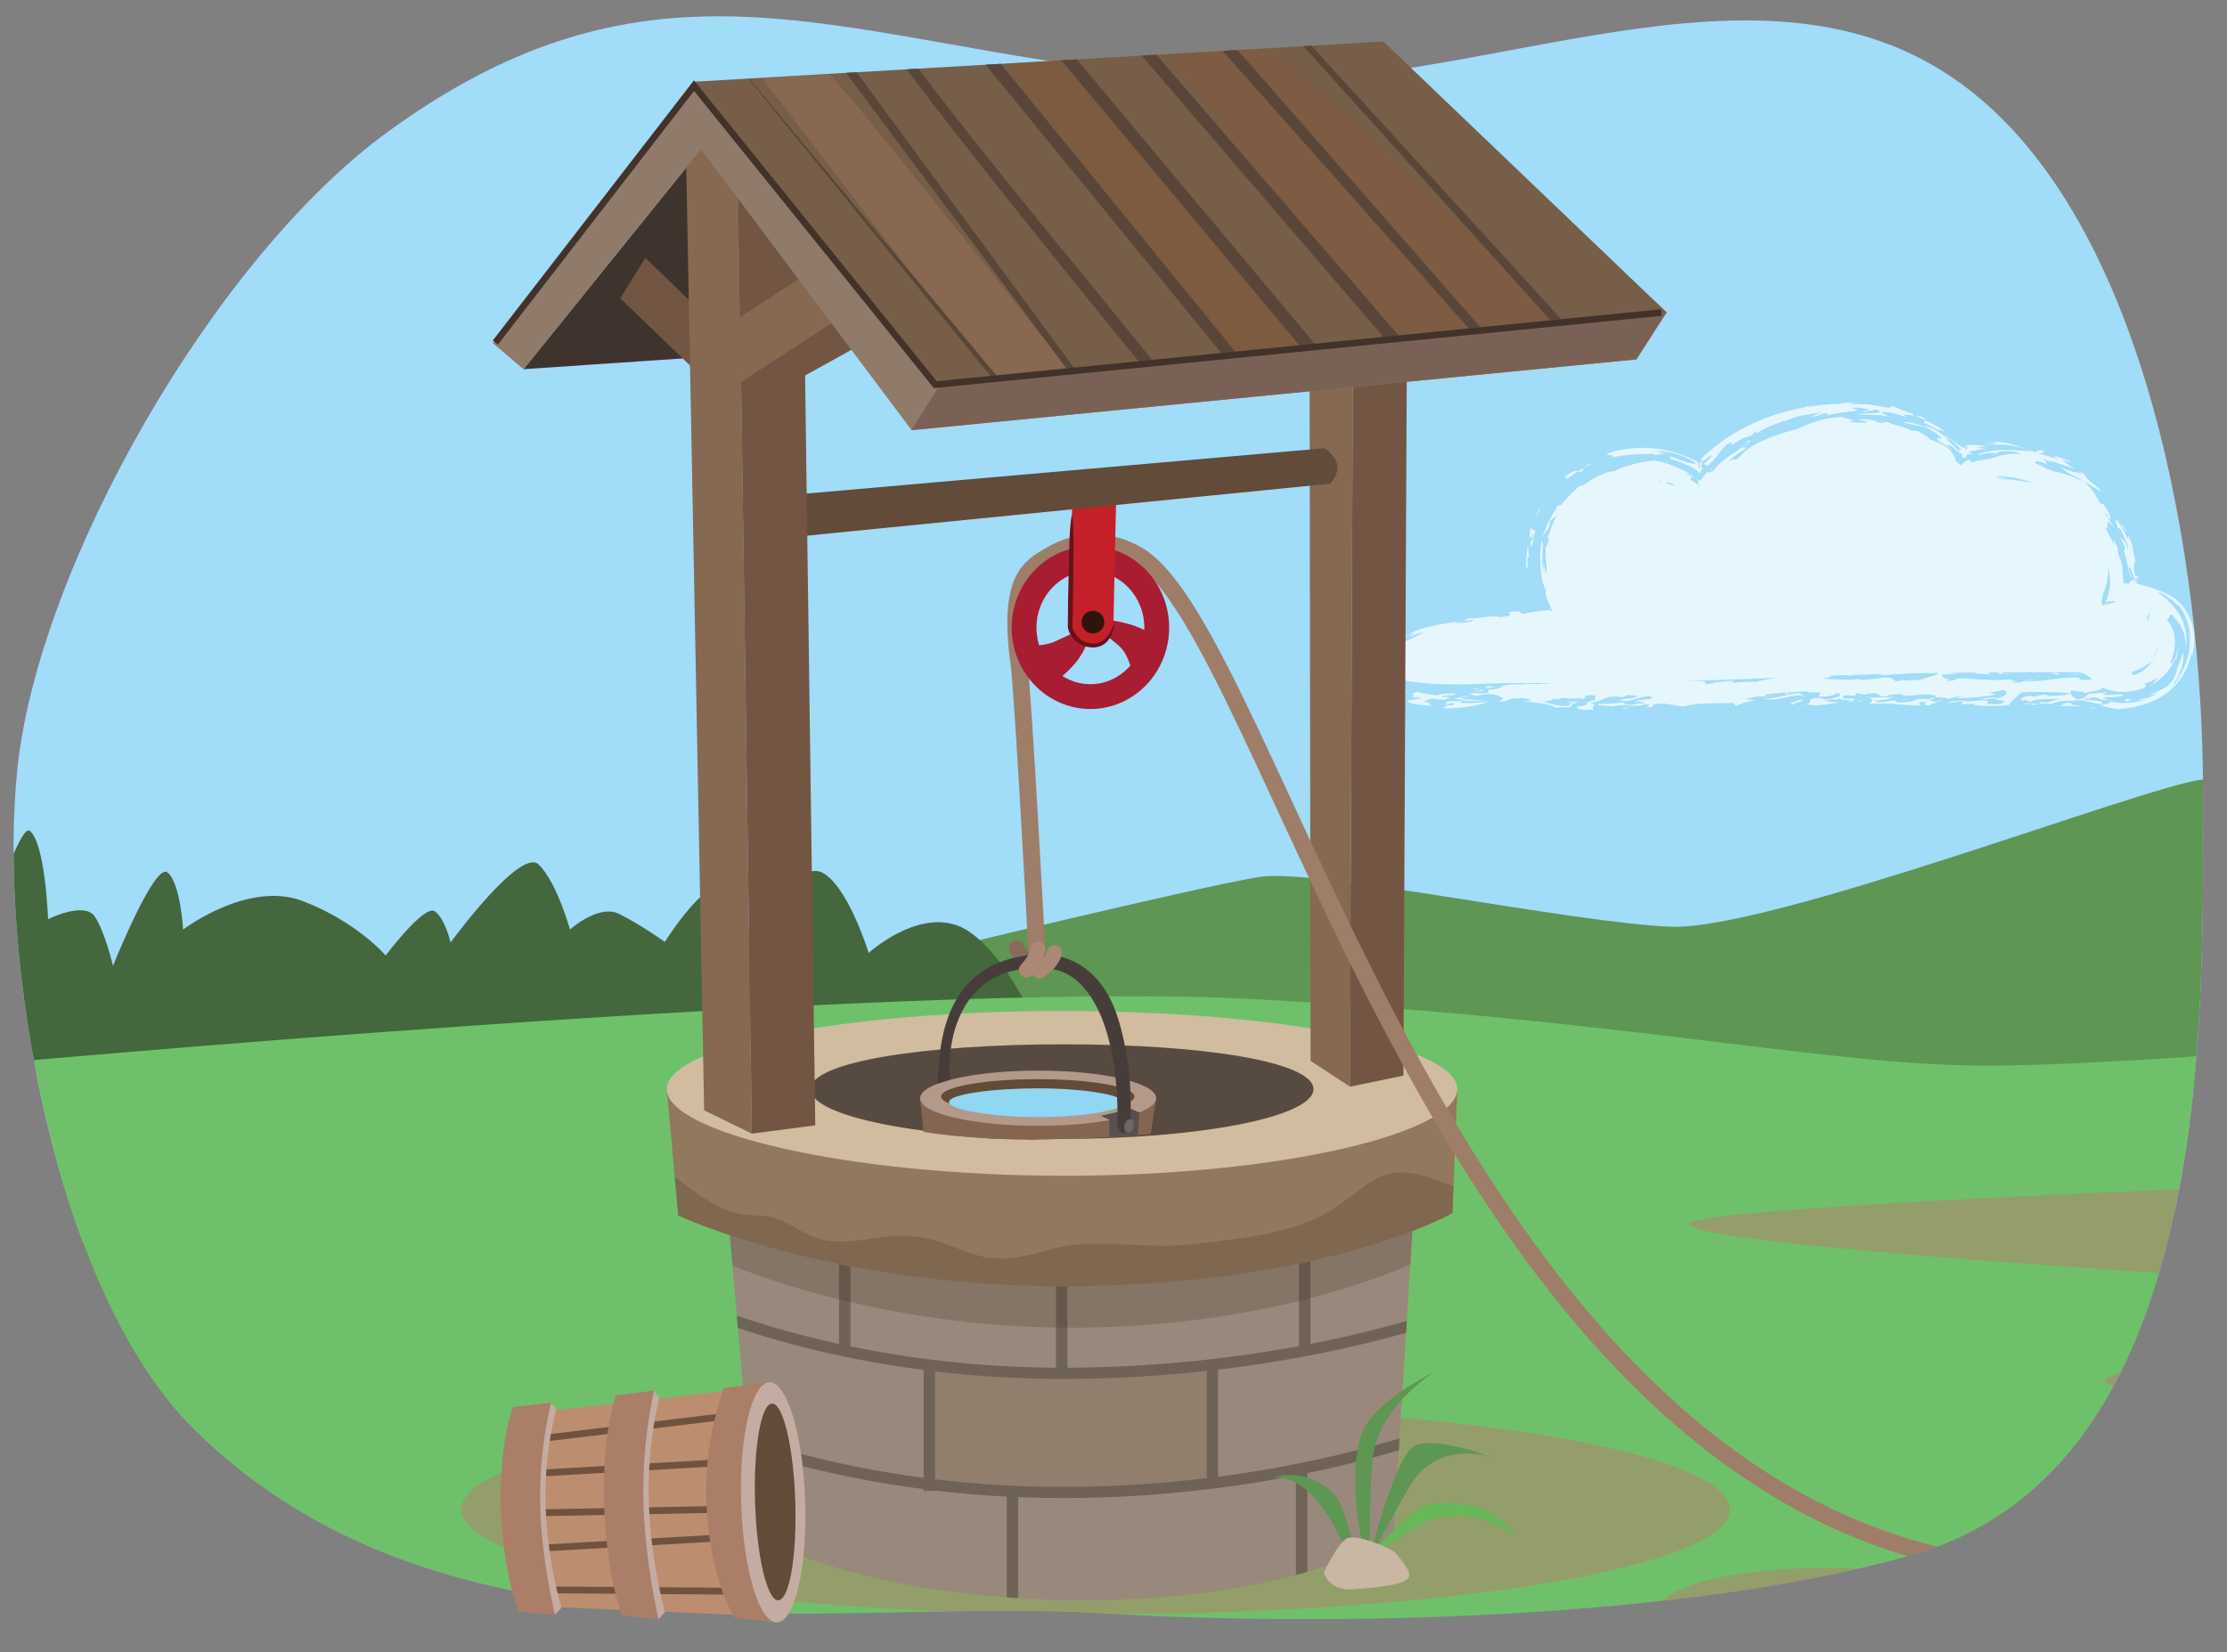 <?xml version="1.0" encoding="UTF-8"?><svg id="a" xmlns="http://www.w3.org/2000/svg" width="380" height="282" xmlns:xlink="http://www.w3.org/1999/xlink" viewBox="0 0 380 282"><rect x="0" y="0" width="380" height="282" fill="#808080" stroke="none"/><defs><clipPath id="b"><path d="M326.028,265.467c-38.714,10.935-98.35,12.292-138.608,9.859-44.708-2.702-111.35,11.019-154.267-31.317C9.237,220.416-.466,163.192,2.996,130.918,6.656,96.802,36.237,44.283,66.211,22.468,116.13-13.864,148.476,10.616,210.038,13.768c42.987,2.201,90.305-24.61,124.689,.58,32.129,23.538,41.12,83.21,41.176,120.05,.061,39.441,2.241,116.347-49.876,131.069Z" fill="none"/></clipPath><clipPath id="c"><path d="M123.702,201.327l5.305,60.858s18.566,10.923,55.698,10.923,53.045-10.923,53.045-10.923l3.713-59.297-117.761-1.56Z" fill="none"/></clipPath><clipPath id="d"><path d="M134.983,187.551s17.98,7.545,43.827,6.903c25.847-.642,42.222-3.692,42.65-8.42,.14-1.542-.107-32.197-.107-32.197l-86.852-1.766,.482,35.479Z" fill="none"/></clipPath><clipPath id="e"><path d="M157.66,187.849l3.331,36.056s6.265,2.301,15.957,2.301c10.398,0,16.24-2.398,16.24-2.398l3.082-35.959h-38.61Z" fill="none"/></clipPath><clipPath id="f"><polygon points="118.36 13.953 160.212 65.899 284.377 53.319 236.045 7.082 118.36 13.953" fill="none"/></clipPath><clipPath id="g"><path d="M130.823,236.617l-41.699,4.727s-2.464,6.46-2.149,16.32c.339,10.579,3.309,16.434,3.309,16.434l41.795,1.801-1.258-39.281Z" fill="none"/></clipPath><clipPath id="h"><path d="M377.896-184.082c1.14,23.809-2.396,47.959-10.598,69.916-11.232,30.068-38.054,53.185-68.894,58.842-34.729,6.37-69.618-8.179-104.812-10.62-39.085-2.711-79.451,9.464-116.942-2.246-22.166-6.924-41.718-22.177-54.555-42.054C4.604-137.326-.027-171.518,3-203.905c3.199-34.236,17.99-67.382,44.193-89.273,43.641-36.459,112.769-42.206,166.588-39.042,37.58,2.209,83.799,13.623,113.858,38.901,28.088,23.621,44.908,60.115,49.225,96.751,.489,4.147,.831,8.313,1.031,12.486Z" fill="none"/></clipPath></defs><g><g clip-path="url(#b)"><polygon points="399.682 206.312 -1.351 212.529 -1.351 -13.378 392.722 -25.088 399.682 206.312" fill="#a1dcf8"/><path d="M156.24,163.063s49.378-11.989,58.843-13.409,53.221,7.871,70.044,8.519,79.982-23.663,90.394-25.083c10.412-1.42,64.838,51.113,64.838,51.113l-296.739,5.206,12.62-26.345Z" fill="#5e9653"/><g opacity=".73"><g><path d="M237.838,110.769c3.378-3.101,9.181-2.671,13.978-3.705,5.002-1.078,10.194-.651,15.307-.865-1.852-3.557-2.484-8.203-1.762-12.096,.949-5.12,4.65-9.051,8.542-10.9,3.514-1.67,7.631-1.832,11.222-.437,1.952,.758,3.769,1.924,5.244,3.65,.071,.084,.142,.171,.212,.26,1.206-1.691,2.644-3.258,4.145-4.642,6.92-6.379,17.625-8.682,27.206-6.42,5.268,1.244,9.069,4.163,11.487,7.913,.059-.029,.117-.061,.176-.089,5.994-2.925,13.96-2.028,18.69,2.388,3.881,3.624,6.025,8.328,6.602,13.229,.184,1.57-.068,3.124-.656,4.557,3.028,.111,6.164,.475,8.328,2.367l-.044-.016c1.091,.881,1.783,2.116,1.783,3.624,0,2.024-1.593,4.112-3.777,4.838-2.72,1.147-6.189,.465-9.077,.371-5.381-.174-10.809-.018-16.194-.007-11.457,.022-22.887,.306-34.329,.815-11.503,.512-23.013,.865-34.529,.997-5.661,.064-11.399-.149-17.047,.104-4.529,.204-9.452,.211-13.902-.577-2.871-.508-3.34-3.765-1.603-5.36Z" fill="#fff"/><g><path d="M239.945,118.192c-.393-.046-.678-.132-.962-.266-.294-.141-.39-.259-.19-.265-1.063-.12-1.593-.523-1.871-.694-.285-.198-.389-.207-.708-.11-.708-.475-1.117-1.292-1.179-1.696-.052-.418,.073-.399,.556,.322-.796-1.237-1.037-2.798-.611-4.254-.342,.839-.473,1.757-.37,2.676-.306-.333-.358-1.529,.062-2.61,.376-1.109,1.182-1.985,1.346-2.509-1.343,1.27-1.996,3.104-1.812,4.865l-.173-.259c.101,.615,.296,1.513,.703,2.307,.385,.799,.952,1.46,1.266,1.762-.148-.04-.203,.162-.904-.629,.566,.7,1.141,1.141,1.611,1.385,.472,.273,.833,.363,1.106,.432,.545,.117,.729,.012,.89-.058,.361-.157,.441-.393,1.985-.248-.191-.016-.426-.055-.745-.15Z" fill="#fff"/><path d="M242.955,119.722l1.337-.502c.715,.096,1.429,.179,2.143,.25,.033-.204,1.585-.34,.539-.544-.205,.026-.612,.083-.94,.05,.255-.425,2.826-.171,2.206-.634-1.667,.106-1.92-.013-2.969,.311-1.54-.115-2.66-.324-3.36-.564-.466,.015-.562,.28-1.156,.259l.4,.033-.019,.675c.513-.078,.972,.035,1.521,.075-.869,.178-1.751,.347-2.655,.474,.756,.77,3.357,.661,4.34,.963-1.214-.652,1.008-.206-1.386-.848Z" fill="#fff"/><path d="M240.754,118.349l-.063-.007,.063,.007Z" fill="#fff"/><path d="M335.844,84.615c-.634,.283-.837,.545-.938,.679,.619-.271,1.242-.562,1.834-.715l.894-.278,.623-.12c.829-.169,1.68-.238,2.53-.274-.156-.167-1.678-.313-.679-.467-.469-.191-1.831,.171-1.966,.46l.324-.336c-.284,.143-.55,.217-.784,.242-.106,.005-.233,.018-.371,.036-.127,.011-.237,.008-.326-.004-.358-.052-.386-.278,.074-.518l-.123,.04-.929,.601-1.019,.76c-.71,.515-1.454,1.133-2.26,1.75-.046,.005-.094,.016-.139,.014l-.115-.089c.038,.057,.072,.123,.108,.161l.112,.041c1.397-.673,1.282-1.179,3.152-1.982Z" fill="#fff"/><path d="M245.829,109.171c.72-.16,.81-.23,.716-.285-.26,.08-.499,.171-.716,.285Z" fill="#fff"/><path d="M331.653,85.747l-1.219-.99c.486,.472,.907,.819,1.219,.99Z" fill="#fff"/><path d="M339.965,78.169c0-.022,.015-.043-.023-.07l-.606,.245h.017l.612-.174Z" fill="#fff"/><path d="M309.803,79.435l-.317,.093c.117-.027,.221-.059,.317-.093Z" fill="#fff"/><path d="M358.622,83.824c-.805-.768-1.668-1.45-2.545-2.105,.501,.183-.88-.937-.147-.595-.233-.169-1.296-.95-1.079-.643l.585,.471c-.91-.423-1.187-.332-1.558-.397-.373-.05-.851-.23-2.233-.772,.712,.598,1.258,.935,1.742,1.217,.491,.263,.936,.415,1.394,.654,.285,.191,.514,.366,.745,.539,.834,.421,1.628,.869,2.425,1.379l.672,.251Z" fill="#fff"/><path d="M264.021,91.739l-.031-.044c.006,.034,.018,.041,.031,.044Z" fill="#fff"/><path d="M263.863,91.517l.127,.178c-.039-.176,.097-.773-.127-.178Z" fill="#fff"/><path d="M332.149,85.834c-.072,.08-.232,.057-.495-.087l.82,.648-.324-.561Z" fill="#fff"/><path d="M334.527,84.308c.812-.367,1.619-.725,2.408-.95l.408-.268,.343-.211c-.759,.256-1.855,.662-3.159,1.428Z" fill="#fff"/><path d="M312.775,79.417c-1.916,.198-1.699,.048-1.223-.211,.478-.231,1.241-.519,.326-.521-1.092,.171-1.423,.573-2.075,.75,1.513-.347,1.441-.082,1.373,.197-.064,.291-.13,.53,1.368,.334-.394,.579-2.076,.798-3.085,.872-1.229-.298,.899-.598,1.102-1.119-1.209,.249-.967,.362-1.417,.739-1.923,.255-3.533,1.643-4.819,1.384-1.174,.673-.999,.843-1.524,1.454,.125,.56,1.848-.601,2.486-.314-.109-.009-.324-.03-.304-.125l1.079-.292c-1.057,.193-.067-.604,.492-.808,.393-.16,1.205-.4,1.136-.212-.195,.098-.396,.175-.583,.288,.829-.048,1.657-.882,2.593-.732,.068,.118-.244,.243-.276,.33,.436-.298,.897-.473,1.428-.615,.527-.169,1.124-.283,1.853-.479l-.799,.638c1.086-.786,3.847-.665,5.612-.095-.191-.112-.551-.211-.32-.301,1.101-.031,1.838,.509,1.303,.723,.274-.083,.655-.066,1.083,.039,.421,.097,.944,.23,1.352,.393,.873,.312,1.686,.698,2.357,.67,1.036-.052,2.104,.015,3.19,.235,.545,.108,1.086,.262,1.635,.447l.202,.076c.108,.068,.211,.12,.323,.199,.224,.144,.435,.298,.632,.464,.401,.321,.796,.619,1.161,.932-.308-.316-.651-.655-.984-1.038-.177-.656-.403-1.004-.347-1.107,.031-.103,.363,.02,1.06,.542-.601-.571-1.008-.681-1.254-.752-.263-.06-.535-.196-1.147-.682,.622,.2,1.174-.134-.054-1.161-1.761-.973-3.479-1.217-5.093-1.217-1.589,.023-3.285,.253-5.095,.401-.046-.186-.78-.351-1.683-.42-.904-.081-1.968-.053-2.666-.071,.51-.426,1.568-.591,2.666-.618l-1.304-.065-1.451,.015-.306,.835Z" fill="#fff"/><path d="M321.997,79.031c-.084-.057-.175-.1-.269-.144,.043,.045,.124,.091,.269,.144Z" fill="#fff"/><path d="M316.17,78.654c.015-.015,.01-.026,.016-.041l-.35,.02,.334,.021Z" fill="#fff"/><path d="M331.732,83.717c.251,.16,.409,.325,.649,.464-.134-.121-.296-.293-.457-.457-.162-.136-.257-.176-.193-.007Z" fill="#fff"/><path d="M332.108,85.431l-.179,.019,.22,.383c.059-.064,.061-.189-.041-.402Z" fill="#fff"/><path d="M297.22,81.401l-.28,.311c.194-.152,.259-.242,.28-.311Z" fill="#fff"/><path d="M308.393,79.38c1.34-.285,.031-.634,1.982-.944l-.581,.045c1.364-.495,3.902-.58,5.596-.526-.195,.225,1.015,.308,.796,.657,.569,.003,1.135,.016,1.641-.02,.502-.009,.943-.053,1.267-.194,.346,.099,.793,.142,1.267,.194,.477,.047,.979,.105,1.368,.295-.316-.297,1.427-.4-.764-.661,.185,.008,.083-.063,.266-.057-.68-.287-1.194-.352-1.686-.345-.496,.021-.966,.083-1.583-.004-.721-.301,1.259-.174,.567-.349-.395-.02-.901-.052-1.435-.098-.533-.06-1.098-.102-1.613-.102-1.03-.042-1.845,.11-1.779,.496-1.128,.072-1.29-.042-1.643-.173-.865,.465-2.494,.629-3.909,.865-.701,.135-1.343,.287-1.79,.459-.438,.199-.681,.412-.592,.67,.588-.257,1.598-.496,2.466-.943l.159,.733Z" fill="#fff"/><path d="M329.66,81.364c-.061-.062-.15-.138-.197-.194l.197,.194Z" fill="#fff"/><path d="M345.482,87.227c.149-.098,.346-.26-.293-.426-1.217-.632-2.089-.074-3.01-.206l.299-.036c-.88-.265-2.085-.183-2.728,.181-.392-.247,.246-.388,.824-.421,.57-.073,1.073-.033,.347-.322,1.02,.167,2.526-.091,3.332,.082-1.265-.43-2.465-1.05-2.043-1.378-1.582,.118-1.548,.499-1.496,.792,.061,.315,.138,.564-1.078,.793-.283,.018-.573,.011-.851,.057l-.423,.049-.213,.023c-.057,0-.265,.075-.39,.109l-1.128,1.093c-2.251,.995,1.361-1.278-2.073,.424-.613,.515-1.749,1.046-2.649,1.492-.332-.375-.592-.827-.776-.94,.114-.097,.223-.247-.846-1.82-.112-.02-.137,.391-1.016-.878-.204-1.443,2.263,3.023,1.567,.976-1.215-1.778-1.685-2.104-1.915-2.096-.23,.004-.214,.384-.577,.081,.131,.042,.235,.262,.575,.742-.146,.137-1.154-1.482-1.224-1.105,.478,.557,.938,1.151,1.368,1.608-.454-.448-.195,.077,.283,.927,.477,.835,1.185,1.979,1.568,2.55,.227,.251,.465,.598,.743,.888,.807-.466,1.732-.973,2.713-1.486l1.515-.778c.265-.148,.512-.245,.751-.321l.735-.259,.739-.259,.185-.064,.084-.017,.156-.029,.613-.123c.412-.041,.801-.128,1.162-.15-.143,.031-.415,.121-.232,.201,1.143-.101,1.961,.009,2.794,.127,.832,.139,1.69,.33,2.877,.701,.222-.164,.464-.341,.694-.483,.07-.149-.441-.196-.965-.302Zm-1.175-.345c.281,.075,.543,.189,.807,.294-.327-.064-.628-.151-.807-.294Z" fill="#fff"/><path d="M259.824,119.615l-.356-.053c.079,.031,.213,.043,.356,.053Z" fill="#fff"/><path d="M366.453,117.192c-.288,.135-.599,.233-.901,.339l.24-.09-.118,.043,.12-.038-.24,.09c.362-.116,.652-.218,.9-.344Z" fill="#fff"/><path d="M349.771,120.213l-.986,.157c.39-.011,.695-.074,.986-.157Z" fill="#fff"/><path d="M268.025,119.696l.033,.005,.161-.036-.194,.031Z" fill="#fff"/><path d="M318.918,119.035c-.155-.053-.326-.099-.562-.131,.03,.065,.239,.107,.562,.131Z" fill="#fff"/><path d="M349.951,120.185l-.059-.013-.121,.041,.18-.029Z" fill="#fff"/><path d="M373.362,107.734c-.081-.313-.166-.594-.29-.916l.29,.916Z" fill="#fff"/><path d="M371.638,109.756c-.006-.298-.041-.529-.082-.734,.036,.246,.071,.464,.082,.734Z" fill="#fff"/><path d="M361.707,91.524c-.169-.337-.344-.67-.534-.995,.247,.497,.397,.791,.534,.995Z" fill="#fff"/><path d="M370.976,105.437c-.075-.069-.152-.136-.214-.177,.141,.185,.229,.268,.214,.177Z" fill="#fff"/><path d="M253.977,117.727l.057-.005,.019-.079-.076,.084Z" fill="#fff"/><path d="M251.75,118.787l-.827,.078c.309-.004,.607-.032,.827-.078Z" fill="#fff"/><path d="M305.488,118.444c-.247-.083-.828-.18-.564-.299-.466,.151-.416,.496,.564,.299Z" fill="#fff"/><path d="M258.429,113.45c-.15,.092-.337,.163-.522,.232,.347-.1,.652-.183,.522-.232Z" fill="#fff"/><path d="M257.907,113.681c-.172,.05-.355,.101-.509,.156,.179-.046,.351-.098,.509-.156Z" fill="#fff"/><path d="M311.498,112.654c.061,.043,.158,.078,.287,.085-.041-.089-.143-.105-.287-.085Z" fill="#fff"/><path d="M250.25,118.772c-.137,.174-3.778,.526-.716,.597-.111,.502-1.969,.239-2.799,.335,.599,.13-.306,.311-.128,.492,.415-.048,.905-.183,1.582-.143,.312,.227-.719,.38-1.53,.272,.995,.286-1.283,.362,.133,.597,3.031-.112,5.157-.389,7.138-1.194-1.614,.193-3.536,.4-4.919,.204l.579-.435c1.566,.358,2.534,.042,4.039,.017-1.127-.027-2.284-.06-3.43-.117-1.617-.339-.535-.425,.724-.532-.309,.003-.592-.019-.673-.093Z" fill="#fff"/><path d="M252.406,114.949l-.057-.01c-.047,.017-.107,.029-.137,.048l.194-.038Z" fill="#fff"/><path d="M353.725,94.921l-.239-.155c.141,.151,.211,.189,.239,.155Z" fill="#fff"/><path d="M254.484,116.943h-.003c.022-.005,.028-.005,.003,0Z" fill="#fff"/><path d="M354.261,102.082c-.007-.013-.015-.029-.02-.057-.001,.046,.013,.041,.02,.057Z" fill="#fff"/><path d="M363.968,98.959l.062-.047c-.018-.013-.041,.013-.062,.047Z" fill="#fff"/><path d="M354.303,102.078c-.015,.005-.033,.019-.042,.004,.012,.007,.02,.025,.042-.004Z" fill="#fff"/><path d="M352.667,112.286s.111,.076,.286,.149c.069-.039,.001-.086-.286-.149Z" fill="#fff"/><path d="M359.586,113.244l.115,.051-.115-.051Z" fill="#fff"/><path d="M307.189,120.303c.339-.008,.591-.029,.805-.056-.246,0-.513,.011-.805,.056Z" fill="#fff"/><path d="M354.242,102.025c-.004-.123,.006-.302,.048-.61-.047,.337-.057,.513-.048,.61Z" fill="#fff"/><path d="M342.141,114.489l.21-.049-.125-.02-.085,.07Z" fill="#fff"/><path d="M338.551,114.193c.123-.049,.178-.099,.247-.144-1.281,.181-3.638,.002-3.914,.46,.436-.014,2.692,.24,2.308,.51,.893-.117,2.214,.198,2.696,.121-1.47-.245-.16-.383,.828-.542,.9,.128-.167,.368,.609,.447l2.084-.069-1.816-.044,.548-.443-.185,.043c-3.067,.225-.262-.636-3.404-.339Z" fill="#fff"/><path d="M338.798,114.049c.194-.028,.361-.062,.492-.109-.289,.008-.402,.053-.492,.109Z" fill="#fff"/><path d="M326.231,113.46c-.159,.018-.329,.042-.545,.08l.545-.08Z" fill="#fff"/><path d="M339.149,82.72c.072,.088,1.757,.263,1.721-.066-.504,.004-1.018-.044-1.53-.005l-.191,.071Z" fill="#fff"/><path d="M292.118,116.468c.2,.005,.4,.002,.6-.009l.115-.056c-.123-.046-.516,.027-.715,.064Z" fill="#fff"/><path d="M336.64,115.18c.327-.053,.474-.108,.552-.161-.212,.027-.407,.072-.552,.161Z" fill="#fff"/><path d="M291.982,115.671c-.258-.089-.635-.225-.692-.352-.52,.012-.877,.199-1.405,.278,.595-.066,1.285-.052,2.097,.075Z" fill="#fff"/><path d="M289.841,115.604l.043-.007c-.015,0-.028,.005-.043,.007Z" fill="#fff"/><path d="M339.341,82.648c.201-.078,.405-.154,.612-.21h-.311c.054-.49,1.583-1.029,3.417-.773-.12-.035-1.064-.211-2.457-.248,.152-.062,.306-.127,.462-.175,2.084,.102,4.004,.522,5.694,1.16-.659-.122-1.329-.205-2.102-.42,.877,.461,2.048,.674,3.065,1.058,1.024,.346,1.89,.804,2.092,1.327-1.369-.486-2.346-.793-3.353-1.107-.998-.323-2.058-.576-3.531-.644-.729-.319-.255-.354,.439-.343,.687,.051,1.572,.183,1.647,.073-.546-.189-1.115-.291-1.68-.431,.096,.17-.745,.113-1.498,.181-.757,.063-1.406,.229-.967,.554,3.636,.167,7.101,1.394,9.508,3.194-1.457,.344-2.785,.949-3.931,1.683-.02,.045-.085,.09-.231,.15,1.012,.456,1.375,.344,1.619,.071,.235-.263,.274-.654,.569-.555,.463,.27,1.052,.295,1.239,.802l-.312-.019c.621,.402,.819,.425,.963,.435,.139,.015,.274,.007,.774,.598,1.073,.717-.701-.86,.05-.467,.54,.646,.868,.701,1.272,.868,.381,.178,.859,.478,1.414,1.726-.214-.012-.292,.52-1.221-.684,.194,.471,.374,.941,.529,1.416-.531-.683-.667-.787-.774-.922-.108-.133-.206-.28-.77-.945-.888-.295-.995,.051-1.771-.177,.508,.365,.72,.012,1.311,.748,.59,.976-.29-.002-.494,.034,.69,.387,.839,.812,.954,1.203,.116,.397,.208,.759,.759,1.198,.348-.502,.5-.275,.268-1.3,.709,.734,.934,2.052,.438,2.171l.485-.012c.006,.251,.298,.966,.207,1.055l.324,.227c.053-.784-.01-1.431-.761-2.458,.51,.318,.331-1.015,1.203,.457,.305,.674-.194,.189-.29,.291,.948,1.645,1.019,2.661,1.038,3.517,.001,.435,0,.838,.019,1.315,.014,.237,.04,.491,.072,.778,.022,.177,.171,.845-.041,1.562l.078-.617-.002-.356c-.002-.042,.005-.04-.004-.118-.008-.084-.011-.099-.014-.111l-.018-.106c-.048-.287-.08-.621-.147-.97-.112-.701-.316-1.474-.671-2.086-.136,.891,.578,1.698,.655,2.525-.326-.682-.5-.752-.538,.091l.314,.302,.028,.204,.016,.111c.022,.19,.006,.206,.006,.3,.011,.306-.084,.647-.177,.969-.2,.647-.412,1.223-.513,1.33,.095,.017,.364-.554,.728-1.546-.186,1.341-.737,3.61-1.538,5.912,.173,.068,.304,.136,.444,.206,.115,.07,.196,.158,.496,.139,.489,.021,.987,.042,1.489,.064,1.003,.056,2.023,.14,3.026,.256-.69,.499-6.787-.022-3.87,.556,1.029-.003,2.075-.132,3.197-.19,1.125-.04,2.338-.095,3.774,.379-.679,.044-.436,.149,.152,.374,.186,.126,.393,.261,.349,.356,.561-.04,1.05-.032,1.524,.061l.084,.081,3.62-6.184-.008-.006-3.548,6.268c.297,.355,.296,.444,.505,.656-.074-.088-.101-.155-.118-.276,.191,0,.3,.08,.329,.19,.017,.055,.016,.118,.002,.187-.021,.062-.036,.067-.075,.114-.135,.154-.355,.351-.545,.777,.028-.158,.052-.304,.036-.44-.349,.343-.634,.724-.958,1.035l-.261,.098-.207,.16-.117-.401c.062,.282-.271,.588-.856,.789-.573,.202-1.341,.285-1.636,.36,2.044-.216,2.411-.27,3.05-.353l.217-.082c.33-.034,.886-.199,1.286-1.006-.002,.778-.409,1.317-1,1.867l-.15,.057c-.149,.132-.312,.297-.524,.454-.488,.095-.712,.026-.772-.095-.395,.282-.486,.676-1.388,.869l-.281-.22c-2.628-.279-2.483,.795-5.212,.472-.272-.274,.352-.435,1.241-.524,.887-.089,2.015-.117,2.799-.248-.594-.275,.057-.296,.642-.372,.593-.074,1.092-.215,.459-.542-.232,.11-.469,.22-.718,.321-.773-.034-.673-.321-.194-.312-1.027,.059-.785-.046-1.194,.198-2.104-.132-2.057-.293-1.888-.491,.161-.184,.288-.464-1.931-.649,.453-.135,1.767-.055,1.53-.369,.832,.089,1.59,.198,2.303,.291l.07-.412c-.672-.057-1.327-.083-1.955-.068-.628,.012-1.267,.078-1.719,.173-.971,.186-1.737,.479-2.403,.81,2.626-.357,.279,.435,1.642,.662-.515,.194-.99,.072-1.276-.049-.196,.116-1.507,.18-1.335,.409-.618-1.018-6.251-1.002-4.974-2.023-.802-.143-2.437-.059-4.288,.07-1.844,.13-3.918,.286-5.665,.325l.94-.287c-3.635-.851-3.198,.72-5.307,.999,1.856-.376-1.655-.407-2.413-.688-1.66,.351-3.003,.923-5.345,.924-.496-.393-.574-1.062-2.071-1.069l-1.005,.385c-1.494-.004-3.472,.359-4.435,.127l.203-.037c-1.683-.167-1.726,.459-.424,.492l-1.582,.295-.057-.128c-2.096,.328-4.027,1.04-7.351,1.282,.871-.446-2.558-.664,.444-.911-.857,.237,.495,.383,.676,.552,1.091,.051,2.055-.432,2.534-.496-.367-.216-.071-.784,.496-1.121-2.128,.74-8.22,.393-8.657,1.48-2.652,.013-6.1,.378-9.13,.255,.128,.046,.376,.136,.307,.216l-2.623-.402,.596-.112-1.728-.296c-.183-.173,.479-.363,1.186-.428,.404-.073,.774,.063,.383,.135,1.835-.41-1.541-.127-.354-.551,.456,.052,1.039-.056,1.363-.048-2.113-.224-3.069,.501-4.385-.076-.993,.39-3.026,.836-4.946,.577,.734-.274-2.072,.111-1.127-.407-.73,.272-2.449-.025-2.732,.301,.265-.117,1.1-.137,1.679-.038-.787,.146-.877,.437-1.84,.41-.126-.046-.057-.126-.057-.126-1.248,.299-.404,1.033-2.602,1.099-5.778,.387,.8-1.107-.023-1.296-.21,.244-2.752,.51-3.9,.313l.272-.12c-.588,.111-1.452,.339-2.077,.113-.353,.406-1.038,.811-1.441,1.084l-2.569,.074,.534-.22c-.587,.092-1.104,.105-1.625,.115-.224-.307,.54-.216,1.324-.34-.42-.275-.935-.263-1.548,.034l.324,.019c-.661,.17-3.109,.602-1.176,.723-1.456,.287-1.907-.329-2.908-.182-.102-.256,.819-.324,.317-.523-.971-.06-1.617-.099-2.421,.023,.779,.086-.22,.238,1.005,.393-.47,.139-1.719,.195-1.668,.322,.398-.059,.677-.171,1.374-.006-1.32,.133-2.695,.144-4.063-.036,.047-.061,.183-.121,.337-.179-1.758,.454-4.466,.455-5.56,1.015l.511,.086c.404-.16,1.255-.212,1.615-.093-1.323,.189,.958,.433-.434,.703-1.893,.314-3.569-.204-4.592,.367,1.793,.059,4.228,.256,4.963-.028l-1.171,.025,2.662-.786c.109,.25,2.377-.209,2.336,.212-.924,.084-1.771,.097-2.494,.16,.179,.168,2.48,.04,3.45,.094l-1.225-.139c2.188-.368,4.979-.236,7.087-.479-1.659,.316,2.104,.298,.773,.633-.541,.217-1.413-.129-1.163-.031-.169,.366,1.288,.081,1.713,.358,.224-.237,2.373-.362,1.108-.644,.695,.166,2.217-.208,3.16,.042-.288-.419,1.765-.323,2.112-.524,.413,.012,.775,.085,1.058,.178l-3.069,.604,.003-.002c-.448-.063-1.283-.062-1.036,.034l-.018,.163c-2.226,.408-4.469,.797-5.616,.968l.551-.217c-1.685,.523-3.38-.043-5.107,.369,.071-.08,.268-.111-.055-.127-2.137-.064-2.968,.7-4.683,.411l.206-.246c-.145,.033-1.145,.27-.933,.526,1.423-.146,1.692-.258,2.974-.216-.522,.227-1.654,.433-2.488,.47l-.075,.42c-1.051,.484-2.209-.112-3.285,.349l1.295,.245c-.036,.019-.138,.033-.219,.05,.581-.062,1.081-.137,1.214-.242,1.892-.31,2.858,.272,3.169,.488,.878,.116-.305,.533-.192,.789,1.4-.116,1.314-.577,2.731-.677,.448,.064,.175,.174-.022,.207l1.049-.238c.052,.126,2.492,.227,1.046,.519l-.921-.019c1.978,.298,5.445,.66,5.337,1.125,1.101,.109,.793-.117,2.556,.026,.819-.332-.066-.669,1.865-.905l-1.524-.16c-.312,.064-.572,.146-.914,.197l1.583-.039c-1.002,.157-.822,.331-1.117,.651-2.435,.027-3.084-.562-4.302-.721,.746-.247,2.038-.165,1.558-.572,1.204,.366,1.339-.335,2.746-.003l-.271,.109c1.142-.311,1.301,.073,2.248-.216-.072,.081,.055,.129,.177,.176,2.054-.212-.615-.22,1.429-.66,1.815,.008,.598,.644,1.1,.824-3.052,.616,.095,.701-3.246,1.18,.01,.544,1.349,.618,3.102,.487-1.153-.198,.721-.817-.812-1.15,2.634-.348,2.397-1.398,5.347-.986l-.069,.082,1.202-.428,1.669,.171c-1.022,.6-2.298,.357-3.105,.711,2.04,.513,2.714-.639,5.054-.66,1.962,.595-2.374,.44-2.353,.982,.467-.155,1.749,.088,1.603,.252-2.197-.142-1.328,.38-3.778,.15,1.189-.219-.185-.172,.033-.418-.344,.2-2.632,.35-4.248,.305-.365,.408,1.407,.288,2.43,.441,1.926-.492,3.945,.231,5.423-.315,2.086-.111,.165,.38,.291,.425,1.88,.133,.806-.355,1.401-.464,2.824-.383,3.158,.377,5.179,.346,1.666-.583,5.757-.516,8.622-.564-.341,.198,.045,.334,.224,.507,1.679-.792,1.075-.473,3.188-1.002l-1.812-.214c1.443-.129,2.582-.684,3.923-.313-1.785-.632,2.307-.565,3.361-.829,1.477,.186,2.924-.38,3.743,.01l-.198,.039,2.131-.007-.233,.663c1.47,.192,3.249-.352,2.739-.532,1.542,.115,.638,.222,.871,.52-.858,.232-2.698,.861-3.25,.353,.128,.044,.451,.05,.523-.033-4.003-.145-1.271,.844-3.256,1.089,1.04,.003,1.825,.289,2.926,.074,.513-.034,2.597-.369,3.644-.635-1.439,.342-2.193,.079-3.34-.111,.966,.018,1.11-.354,1.945-.17l-.266,.12,1.046-.271c.172,.38,2.895,.066,1.309,.572,1.43-.133,.482-.364,1.781-.54l-2.577-.062,.03-.415c.929-.313,1.166-.016,2.202-.075l-.103-.461,1.851,.339c-.236-.298,1.178-.218,1.571-.29,1.019,.157,.381,.889,2.094,.439l-.126-.046c.983-.176,1.566-.284,2.98-.19-.073,.08-.462,.149-.654,.184,1.979,.194,5.139-.558,6.05,.109-.155,.368-.981,.167-1.018,.584-3.051-.496-2.118,.706-5.707,.456-.187-.928-3.007,.612-3.713-.286,1.411,.084,3.264-.524,3.013-.616-1.294,.081-3.11,.149-4.015,.079,.802,.281,.561,.801-.007,1.135,2.085-.319,5.904,.22,8.864,.254l-.342-.554c2.55-.445-.303,.528,1.694,.526l.876-.424,.127,.047,1.458-.521c-1.035,.037-.553,.433-1.695,.219-1.016-.167,.037-.416,.322-.738,.695,.154,3.158,.012,1.641,.405l2.7-.585c-.019,.207-.608,.306-.882,.417l1.951-.114-.071,.079c1.574-.259,3.755-.264,4.99-.665-2.719-.387,1.293-.475,1.055-.784,.971,.046,1.279,1.022-.786,1.425-.562-.318-1.989,.107-3.01,.136,1.326,.196,1.748-.072,2.81-.105-.745,.256,1.411,.319,1.388,.527-.139,.161-.576,.643-1.941,.449-2.035-.021-.217-.512-.818-.417-.531-.531-2.783,.103-3.994-.039-.127-.048,.268-.112,.465-.144-1.04,.031-3.233,.055-3.388,.425l2.601-.297c.567,.111-.801,.339,.014,.545,.592-.096,1.302-.144,2.071-.066l-.143,.161c1.555,.29,4.084,.175,5.926,.004,.406-.815,1.356-1.316,2.15-2.198,2.72-.044,5.55-.034,8.386,.178-.68,.368-2.465,.493-4.451,.474l.849-.206c-1.594-.087-2.202,.219-2.862,.396,.075-.081-.049-.129-.299-.225-1.428,.1-2.182,.568-1.439,.853l.473-.145,.994,.382c.373-.761,3.275-.351,4.847-.67-1.086,.327-2.014,1.022-3.423,.571l.153,.386c-1.217,.061-2.218-.318-2.897,.068l1.43-.1-.023,.208c1.012-.035,2.291-.368,3.213-.134,.809-.254,1.579-.669,3.725-.537l-.072,.079c.727-.339,1.784-.212,2.576,.002,.875,.218,1.881,.514,2.523,.394,.392-.336-.308-.448-1.105-.534-.812-.086-1.675-.117-1.968-.273,.794-.246,1.779,.23,1.031-.25,1.059-.091,1.419,.092,1.702,.246,.293,.152,.522,.297,1.581,.088-.396-.073-.782-.149-1.15-.232,.886-.273,2.487-.029,3.547-.475,.1-.485-1.783,.155-3.447-.142l.779-.344c-1.154,.096-2.232,.132-3.212,.203-.443,.281-.458,.438-.596,.562-.146,.127-.309,.224-1.273,.417-.956-.415-1.519-1.083-1.082-1.552,.802,.225,2.291,.105,2.186,.523,.73-.381,3.369-.491,2.906-.936l.351-.006c.541,.255,1.248,.495,2.294,.625,.526,.06,1.139,.094,1.882,.034,.736-.057,1.61-.198,2.604-.578l.117-.047-.24,.09c.722-.285,.685-.583,.381-.849,.862-.236,1.647-.603,2.307-1.14-.396,.536-.59,1.047-1.785,1.654,2.155-.956,3.87-2.64,4.803-4.978-.006,.207-.026,.407-.045,.615,.319-.948,.491-1.99,.428-3.073,.046,.923-.225,2.022-.582,2.698-.352,.688-.711,.994-.745,.644,.586-1.399,.847-2.745,.786-3.952-.06-1.163-.438-2.374-1.37-3.343,.665-.371,.169-1.29,1.092-.697,.104,.182,.143,.272,.157,.331,.465,.393,1.082,1.182,1.482,2.209,.205,.509,.348,1.066,.429,1.614,.084,.535,.087,1.211,.021,1.738,.301-1.695,.132-2.767-.067-3.709-.219-.915-.506-1.557-.79-2.092-.595-1.045-1.139-1.811-2.499-2.997l-4.703,8.309,.09,.035,4.804-8.206c-.244-.219-.746-.662-1.414-1.126-.078-.275,.826,.135,1.713,.784l-5.255,8.977-.098-.028,5.153-9.105c1.211,.796,2.252,2.151,1.841,1.348,1.351,1.726,2.135,4.15,2.05,6.285-.066-1.092-.221-1.229-.371-1.736,.284,1.098,.319,2.011,.233,2.954-.087,.899-.304,1.6-.53,2.251-.487,1.274-1.035,2.273-1.858,3.609-.75,.636-.26,.049,.143-.559,.402-.615,.748-1.228,.111-.39,1.043-1.47,1.203-3.439,1.015-4.36-.287,1.155-.588,1.789-.76,2.26-.179,.468-.264,.749-.33,1.027-.163,.526-.154,1.134-1.475,2.5-.786,.537-1.631,.964-2.516,1.274-1.509,.791,.607-.017,.748-.007-.778,.517-1.451,.74-2.038,.901l.368-.139c-.677,.21-1.249,.313-1.975,.485,.398,.014,1.347-.163,1.172,.058-2.379,.422-4.272,.631-5.812-.004,.897,.317-1.063,.72-1.693,.754,.954,.266,2.015,.526,3.25,.688,1.749-.136,3.563-.42,5.399-1.174l-.433,.163c1.775-.599,3.305-1.54,4.611-2.879,1.283-1.347,2.458-3.093,2.905-5.741l.124,.539c.247-.794,.363-1.646,.392-2.42,.024-.694-.033-1.368-.141-1.991-.222-1.253-.666-2.289-1.152-3.093-.997-1.613-2.06-2.37-3.017-2.924l-5.553,9.811,.105,.021,5.654-9.659c-.873-.494-1.745-.852-2.813-1.229-.533-.184-1.118-.376-1.767-.556-.302-.091-.726-.2-.972-.259,.016,.025-.116-.008-.173-.016,.107-.277-.009-.282-.136-.277-.126,.003-.253,.015-.016-.233,.245,.068,.295-.139,.423-.39-.108,.083-.269,.216-.43,.3-.144,.077-.356,.141-.324,.007,.158-.088,.308-.232,.436-.334,.13-.106,.204-.156,.327-.211-.019-.017,.011-.056,.031-.087,.045-.095-.073-.04-.469-.059-.068-.072-.091,.033-.18-.485-.067-.353-.1-.618-.124-.824-.041-.413,.014-.597,.075-.783,.098-.364,.311-.768-.487-2.963,.136,.196,.282,.392,.409,.594-.294-.927-.628-1.843-1.019-2.738,.035,.333,.05,.668,.065,.999-.491-1.034-1.053-2.033-1.673-2.986-1.246-1.686,.064,.919-.289,.785l.678,.445c.48,1.263,1.428,2.968,1.208,3.332-.742-2.079-.913-1.453-1.382-2.196,.32,.613,.603,1.245,.868,1.885l-.11,.734c.269,.978,.455,1.854,.618,2.629,.084,.387,.173,.748,.26,1.086,.046,.169,.095,.332,.149,.489l.041,.111c-.004-.095,.008-.067,.019-.059l.067,.04c.018-.026,.026-.049,.027-.07,.019,.122,.005,.028-.002-.013l-.028-.135c-.042-.176-.102-.339-.158-.498-.109-.319-.228-.621-.174-1.013,.173,.222,.35,.545,.485,.949,.07,.202,.138,.423,.202,.66,.032-.003,.068,.062,.094,.089,.112,.143,.148,.295,.199,.385-.109,.075-.177,.179-.254,.235l-.018,.013c-.011,.007-.023,.012-.035,.016-.049,.029-.023-.045,.009-.097-.246,.192-.321,.017-.576,.505l-.052,.092c-.038,.013-.077,.024-.117,.027-.328,.108-.756-.109-.878-.052l-.074-.837-.087-.785c-.027-.332-.066-.635-.077-.895l.092,.066c-.107-1.129-1.14-3.298-.851-3.588-.303-.634-1.096-2.344-.62-.472-.421-.965-.909-1.9-1.455-2.794,.866,.183-.431-2.635,1.555,.005-.064-.09-.635-1.166-1.775-2.719,.034,.014,.064,.019,.104,.038,.087,.08,.167,.137,.239,.151,.197,.339,.342,.532,.262,.653,.992,.771,.306-.817-.754-2.342-.187-.045-.378-.084-.569-.119-.78-1.369-1.134-2.352-2.808-3.701-1.68-.893-3.412-1.435-5.088-1.74-.442-.179-.884-.374-1.344-.509-.495-.489-2.601-.939-1.664-1.123-.167-.223,.577-.141,1.449,.296,.121,.098-.114,.039,.012,.142,.333-.119,.571-.358-.477-1.014,1.141,.483,1.268,.563,2.126,.78-.37-.21-.753-.374-1.136-.545,.443,.143,.95,.301,1.461,.485,.516,.166,1.039,.336,1.506,.514,.947,.312,1.683,.596,1.765,.444-.765,.02-1.582-1.038-2.513-1.597,.773,.257,2.436,.993,1.287,.233-.513-.167-3.893-1.401-1.662-.151-1.022-.388-2.416-.657-3.502-1.116,1.401,.19,.577-.236,1.051-.422-1.303-.112-1.34,.231-1.574,.331-1.644-.613-2.825-1.126-4.114-1.44-1.284-.326-2.693-.49-4.697-.107-.261,.069,.345-.064,.976-.107,.632-.041,1.282-.041,1.095,.127-1.454,.322-2.392,.309-3.33,.268-.466-.007-.927-.022-1.43,.014-.091-.044-.119-.064-.182,.012,.034,.174,.081,.344,.14,.511-.026,.031-.067,.065-.109,.099-.02,.03-.045,.06-.072,.09l-.164,.164c.006-.048,.004-.105,.006-.168,.011-.249,.114-.521,.167-.638,.057-.172-.056,.126-.301,.301-.074,.033-.084,.13-.257,.055-.252-.158-.529-.321-.83-.522-.597-.408-1.318-.926-2.286-1.678,.882,.718,1.343,1.149,1.774,1.523l.638,.584c.116,.103,.236,.216,.364,.345l.161,.159c-.057-.004-.069,.024-.194-.061-.116-.078-.198-.126-.255-.153-.115-.051-.125-.016-.098,.055,.051,.146,.238,.443,.036,.501-.264-.522-1.148-1.314-1.71-1.787-.57-.458-.781-.674,.331-.082-.574-.486-1.481-1.167-2.363-1.69-.878-.531-1.72-.907-2.075-.955,.364,.234,.71,.508,1.059,.761-1.865-1.064-3.937-1.45-4.83-1.319,1.202,.354,1.833,.429,2.554,.552,.713,.138,1.534,.32,2.963,1.212,2.826,2.29-.898-.164,.762,1.571,.753,.38,1.5,.797,2.218,1.272-.28-.289-.588-.547-.885-.82,.317-.085,1.088,.562,1.741,1.197,.198,.196,.241,.241,.269,.259,.037,.027,.074,.048,.109,.055,.073,.015,.144-.031,.229-.175,.039,.479,.171,.749,.317,.958,.133-.013,.27-.024,.537,.069,.167-.284-.088-.211-.255-.176,.363-.112,.254-.732,.831-.495,1.051-.122-.301-.405-.42-.342-.16,.039,1.878-.533,3.415-.584-.575-.067-1.161-.151-1.753-.188,.589-.102,1.181-.16,1.773-.233l-1.529-.05c1.704-.291,3.56-.346,5.189-.166,1.629,.189,3.022,.604,3.827,1.082-1.47-.155-3.38-.349-5.136-.257-1.754,.069-3.338,.404-4.078,.884,.624,.07,2.189-.782,3.036-.215,.277-.144,.56-.277,.847-.394,.991-.162,3.332-.059,3.465,.387-.682-.051-1.238-.018-1.707,.018-.469,.027-.852,.092-1.191,.17-.678,.138-1.181,.308-1.832,.516-.007,.081-.241,.134-.612,.173l-.04,.013,.023-.012c-.382,.052-.883,.12-1.378,.188-.493,.084-.976,.2-1.318,.312-.112,.011-.21,.017-.272,.015-.034-.006-.059-.015-.077-.028-.036-.025-.045-.062-.041-.102,.013-.081,.047-.17,.122-.224-.466-.023-.704,.039-.95,.195-.249,.141-.5,.393-.796,.641-.067,.086-.095,.02-.138,.006l-.124-.079c-.081-.06-.177-.123-.264-.206-.18-.162-.37-.382-.529-.657,.049-.068,.051-.173,.026-.276-.016-.096-.057-.207-.267-.474-.344-.435-.639-.781-.279-.572-1.417-1.388-2.586-1.655-3.766-2.105-.036-.21-.664-.588-1.164-.879-.503-.279-.875-.483-.365-.425-.603-.113-1.208-.178-1.801-.241-1.032-.64-3.488-1.033-3.77-1.403-1.24-.133-.437,.414-2.083-.029,.089-.067-.036-.134,.312-.064-.366-.137-1.015-.276-1.677-.362-.664-.056-1.34-.05-1.75,.041,1.183,.204,.267,.119,1.671,.315-.064,.229-1.643,.297-3.224,.042,2.205-.452-1.718-.555-.69-.806-3.537-.019-5.499,.962-8.163,2.049-1.628,.435-3.448,.961-5.111,1.674-1.656,.72-3.167,1.575-4.162,2.485l.303-.172-1.163,1.091c-.734,.532-.323-.439-1.388,.518,.05-.327,.534-.732,1.148-1.159,.634-.394,1.349-.892,1.917-1.372-2.453,.845,1.837-1.554,.18-1.061-.103,.33-.448,.662-.929,1.008-.465,.377-1.075,.758-1.712,1.175-1.251,.853-2.622,1.912-3.236,2.844-.232,.202-.251,.198-.321,.24-.056,.028-.089,.032-.108,.019-.037-.026-.014-.117,.017-.214-.002-.065,.15-.273,.202-.375,.054-.101,.03-.121-.17,.051-.022,.055-.052,.119-.066,.167,.008,.027,0,.07,0,.105l-.016,.226c-.343,.219-.475,.224-.579,.032-.273,.203-.514,.451-.735,.757-.111,.153-.217,.321-.32,.505l-.152,.288c-.053,.032-.106-.062-.164-.08-.173-.108-.361-.18-.56-.22,.437,.276,.355,.355,.283,.452-.082,.102-.163,.197,.292,.686-.244-.078-.926-.633-1.682-1.09,.374,.164,.184-.164,.117-.363-.074-.19-.04-.324,.595,.237-.044-.324-.189-.409-.428-.476-.28-.085-.41-.042-1.242-.492,.197,.05,.455,.116,.724,.204l.389,.039c.232,.022,.387,.03,.369-.013-.122,.014-.26-.012-.408-.06-.075-.023-.151-.055-.23-.087l-.506-.249c-.753-.381-1.56-.758-2.38-1.093-1.625-.654-3.196-.978-3.677-.785-1.767,.216-4.347,.749-6.132,1.718-2.015,.207-3.972,1.419-5.762,2.671l.206-.387c-1.094,.664-2.452,2.109-3.651,3.532l-.54,.117c-.733,1.091-1.933,3.25-2.545,5.181,.178,.074,.787-1.652,.717-.751,.361-.908,.707-1.662,.348-1.45,.457-.88,.776-.749,1.326-1.332-.597,1.082-1.068,2.233-1.4,3.417-.128,.268-.186,.361-.219,.369l.29,.374c-.281,.894-.397,1.149-.526,.956-.279,2.057,.19,2.76,.076,4.807-.336-.861-.57-1.466-.414-2.961-.104,.806-.141,1.611-.146,2.414-.185-.55-.205-1.889-.118-3.017,.077-1.124,.218-2.072-.165-1.767-.249,1.448-.299,3.142-.129,4.764,.043,.404,.095,.803,.165,1.189,.032,.193,.065,.384,.108,.571l.061,.277,.031,.137c.008,.016,.016,.04,.025,.072,.152,.462,.329,.921,.527,1.34-.132,.334-.044,.754,.148,1.266,.184,.508,.473,1.119,.686,1.663l.121,.34c-.036,.087-.011,.332-.361-.067l-.173-.33,.122,.271,.033,.07c.021,.029,.02,.045-.021,.038l-.162,.004-.631,.035c-.414,.031-.819,.076-1.223,.132-.805,.112-1.62,.272-2.411,.452-.321-.14-.617-.285-.887-.423-.139-.007-.345-.007-.534-.005-.178,.001-.33,.011-.456,.019-.252,.019-.404,.046-.49,.08-.172,.068-.079,.161,.01,.264,.179,.213,.346,.427-1.613,.625-.491-.205-1.717-.139-2.847-.006l-1.519,.196c-.395,.038-.631,.027-.691-.06-.649,.17-.97,.189-1.005,.492,.625-.052,1.932-.409,1.242,.066-1.212,.367-1.858,.199-2.872,.353,.061-.088,.756-.428,.371-.317-1.226,.263-3.047,.473-4.885,.917-1.829,.415-3.672,1.22-4.6,2.205,.409-.262,.612-.465,.876-.635,.259-.186,.58-.347,1.216-.472,.042,.212-.613,.376-.83,.594,.269,.294,1.145-.72,2.501-.72-.675,.298-1.332,.646-1.948,1.028,.417-.019,.825-.029,1.236-.008-1.445,.721-2.689,1.704-3.43,2.835,1.292-.955,2.388-1.646,3.569-2.251,1.177-.588,2.403-1.019,4.038-.963-.49,.183,.018,.222,.155,.302,.994-.314,2.24-.457,2.843-.799,.552-.069,1.106-.156,1.66-.246,.025,.202-.549,.84-2.258,1.047,.742-.087,1.472-.205,2.186-.35,.357-.072,.713-.164,1.061-.248l.947-.246c1.255-.311,2.505-.559,3.777-.748,.636-.093,1.277-.173,1.927-.235,.674-.064,1.444-.11,2.165-.14,1.474-.058,2.965-.059,4.682,.003,.373,.091-.768,.136-.211,.192,.797-.131,2.076-.309,1.86-.43,.019,.078,.039,.241-.522,.267,.461-.05,.971-.052,1.341-.107-.087-.322-.162-.607-.156-.874-.319-.836-.505-1.589-.719-2.358-.22-.766-.449-1.546-.779-2.358,.227-.083,.705,1.817,.746,1.561-.248-.895-.474-1.701-.655-2.428-.147-.66-.285-1.276-.424-1.897-.226-1.086-.421-2.228-.214-3.695,.229,1.009,.435-.602,.845-1.274,.112-1.152,.666-2.941,1.76-4.639,1.072-1.708,2.638-3.295,4.133-4.369-.149,.647,.67,.066,1.691-.434,1.014-.518,2.27-.895,2.5-.549,.738-.206,1.906-.489,1.972-.777-.418,.171-1.511,.133-1.407-.039,1.146-.329,2.958-.375,3.14-.713,.499,.139,.984,.302,1.451,.496,.121-.274,.66-.566,1.489-.362,.818,.582,.782,.47,.887,.314,.089-.14,.33-.335,1.515,.371-.685,.025-1.265,.072-1.536,.226,1.143,.481,1.046,.272,1.887,.578,.156,.327-1.048,.153-1.95,.027,.455,.234,.904,.489,1.326,.772,.512,.036,1.521,.345,2.357,.84,.871,.474,1.717,1.03,2.432,1.762,.104,.067,.199,.148,.294,.232,.049,.092,.093-.054,.139-.099l.137-.194c.185-.255,.374-.494,.57-.718-.204,.709-.79,1.499-.249,1.401,.384-.607,.811-1.411,1.271-2.134,.463-.731,.955-1.38,1.598-1.857-.138,.186-.012,.127-.149,.315,.913-1.224,1.226-1.449,1.631-1.686,.405-.207,.758-.424,1.686-1.057-.005,.053,.02,.099-.005,.173,.315-.336,.614-.704,.954-1.024,2.104-2.145,3.028-1.244,4.637-1.722l-.316,.214c.28-.022,.687-.114,1.143-.268,.455-.158,.967-.365,1.491-.536,1.029-.397,2.09-.685,2.575-.732-1.23,.033-.449-.167-1.435-.393-1.012,.397-.529,.833-2.262,1.237,.039-.526,2.161-1.379,2.548-1.805,.99-.306,1.821,.283,1.96,.511,2.434-.506,3.851-.44,6.884-.559,.547-.142,1.046-.453,1.736-.583,.689-.161,1.576-.137,2.81,.361l-.168,.137c.141-.286,1.213,.316,1.772,.201-.782-.651,1.162-.061,.18-.73,1.528,.327,1.564,1.066,1.587,1.461,.598-.147,1.278,.19,2.03,.662,.76,.472,1.565,1.092,2.587,1.568-.238-.008-.874-.32-1.373-.506-.508-.173-.854-.253-.498,.115,.931,.221,1.862,.525,2.776,.921-.345-.253-.684-.515-1.047-.744,1.051,.408,1.598,.898,1.961,1.371,.184,.24,.326,.467,.465,.721l.598,.95c.044,.203-.116,.116-.358-.11-.238-.224-.621-.571-.797-.753,.175,.196,.657,.632,1.047,1.076l1.217,1.283c.127,.102,.31,.275,.523,.488l.327,.351,.176,.191,.09,.098c.038,.001,.083-.022,.125-.032,.499-.317,1.039-.66,1.537-.976,.491-.287,.917-.552,1.203-.767,.134-.033,.271-.05,.41-.078-.035,.048-.095,.103-.178,.139,.206-.071,.371-.139,.522-.204l.648-.126,.593-.063-.216,.133,.435-.155c.402-.058,.814-.053,1.22-.076Zm-89.668,25.207c-.054,.077-.132,.144-.236,.206,.262-.089,.18-.125,.236-.206Zm109.933-5.242c.561,.096,1.318-.126,1.435,.144-.018,.028-.386,.12-.99,.247l-1.068,.218-.31,.06c-.043-.021-.015-.089-.026-.133l-.017-.326c.007-.336-.142-.637-.216-.995-.088-.346-.159-.696-.209-.945,.033-.415,.058-.843,.056-1.256,.002-.208-.017-.407-.042-.608l-.068-.512c-.087-.668-.172-1.267-.215-1.715l.167,.423c.164,.853,.277,1.503,.353,2.129,.051,.62,.032,1.099,.05,1.426,.016,.659,.139,.724,.364,.438,.175-.264,.426-.878,.6-1.622,.18-.68,.248-1.733,.268-2.863,.175,.99,.335,2.15,.303,2.893-.028,.845-.202,1.723-.512,2.574-.055,.155-.117,.311-.183,.467l-.05,.117c-.012,.036,.064,.015,.092,.026l.235,.018c-.009-.068-.014-.135-.016-.203Zm.18,1.556c.535,.018,1.069,.057,1.594,.103-.346,.165-.144,.386-1.605,.133,.208-.097,.164-.171,.011-.235Zm1.295-.184c.05,.035,.179,.062,.334,.089l-.334-.089Zm-12.391-20.708c.297,.171,.595,.301,.864,.491l-.129-.062c-.41-.217-.631-.34-.735-.429Zm2.525,1.679c.249,.192,.461,.419,.684,.617l-.474,.067c-.222-.32-.222-.498-.21-.684Zm3.603,6.207c.553,1.319,1.506,.715,1.467,2.233,.361,.083,.349-.298,.172-.813,.135,.138,.241,.21,.316,.198,.206,.512,.393,.998,.541,1.461,.115,.424,.179,.808,.023,.736-.484,.035-1.125-1.64-1.761-1.919-.27-.356-1.274-2.11-.759-1.895Zm-71.104,25.08c.313,.033,.687,.047,1.087,.056-.425-.256-.87-.568-1.69-.699-1.729,.663-3.297-.005-5.235-.056l-1.082,.276c.213,.132,.366,.239,.411,.281,3.939-.73,1.636,1.18,6.508,.143Zm11.639,.309l.536-.235c-.323-.302-1.74,.074-3.169,.141-.419,.188-1.335,.387-1.908,.184l.213-.246c-.258-.204-1.675-.175-3.272-.133,.198-.077,.413-.167,.644-.27,.406-.185,.883-.325,1.446-.39-.32,.044-.705,.042-1.226-.063l2.788-.929c-1.418-.08-1.609,.709-3.343,.62,.101-.498-.012-.751,1.824-1.161,1.616,.044-.08,.29,.746,.478,1.206-.635,1.588,.461,2.862-.256,1.557-.084,1.083,.279,1.586,.459-1.554,.084,.748,.48-1.204,.637,1.602,.251,1.138-.555,2.485-.394l.225,.507c1.227,.116,3.87,.312,5.511-.061-1.41-.287,.798-.354,.557-.653-.221,.454-2.149,.192-2.135-.014,1.107-.138,3.901-.311,4.476-.216l-2.123-.221c.725-.264,3.349-.84,3.421-.931,.836,.175,2.071,.069,2.511,.327l-1.517,.436-.564-.3-.866,.449c1.002,.104,3.109,.298,3.575,.642-1.168,.028-2.641,.146-4.357,.397-1.716,.23-3.677,.576-5.826,1.094,0,0,.069-.083,.267-.119-2.212,.066-2.406,.102-4.164,.222Zm59.596-.495l-.135-.388c-3.416-.239-5.84,.775-9.38,.607,.487-.354,1.83-.165,1.646-.34-2.131-.059-1.828,.916-3.929,.445,3-.157-1.87-.169,.829-.547-3.765,.63-7.781-.188-10.248-.045,.624,.24-1.01,.37-1.079,.452-.646-.028-.43-.27,.092-.288-1.278-.201-1.505-.517-1.297-.828l2.607-.072c-.847-.098-1.309-.355-1.997-.399v-.002l-.003,.002c-.302-.02-.641-.002-1.085,.092-.442,.139-.355,.194-.356,.375l-3.193,.984,.072-.079-2.797,.146,.339-.195-1.639,.36c.03-.417-.51-.183-.421-.472-1.049-.705-3.653,.386-5.898,.121l.337-.201c-1.198,.429-4.214,.107-6.15,.074l.066-.083c1.173-.207,1.396-.455,.844-.628,.404-.099,1.044-.179,1.417-.287,.651,.014,2.473-.195,2.641,.186-1.36,.05-1.231,.096-.601,.318,1.321-.385,3.836-.233,3.686-.821,1.885-.072,.575,.1,1.923,.265,.181,.174-.286,.326-.749,.478l5.468-.362c.232-.453-3.536-.333-1.671-.936,.464-.15,.387-.822,2.26-.671,.024,.06-.134,.106-.318,.14,.848-.098,.99,.06,1.914,.129,.29,.429-1.13,.333-1.736,.643,.592-.101,1.255-.285,1.908-.26l-.15,.163,1.965-.13c.804-.343-1.492-.02-1.604-.273l1.257-.284c1.439-.112,5.288-.271,6.597,.341,1.67,.208,.937-.286,1.355-.558,1.01-.365,1.942,.101,2.923-.058-.036-.335,1.129-.319,1.168-.736l1.61,.074c.898-.626-1.934-.089-2.359-.361-.859-.544,1.181-.192,.625-.514-1.231,.067-1.32,.354-1.916,.449-.702,.045-1.089-.098-1.065-.307,1.983,.23,1.072-.444,2.681-.364l.054,.128c.036-.415,2.336-.183,3.203-.395,1.773,.457-1.427,.646-1.366,.774l2.156-.153c-.939,.291,.015,.543-1.244,.82,1.315-.148,1.474,.234,2.735-.04-1.429,.642,1.779,.46,1.939,.85-1.52,.168-4.317-.458-3.921-.525,.054,.129-1.759,.089-2.456-.069l-1.022,.579c1.162,.014,2.743-.251,2.307,.233l1.585-.265c-1.627,.775-1.547,.745-3.022,1.09,3.052,.585,5.424-.73,7.936-.172l-.391,.06c4.984-.136,6.157,.725,7.123,1.68-.757-.003-1.418,.015-2.071,.051Zm9.132-1.48c-.373,.016-.738,.007-1.098-.028,.481-.128,.937-.316,1.37-.525l.032-.012,.08-.038c-.031-.006-.062-.01-.096-.011l-.036,.013c-.673-.024-1.554,.468-2.346,.532-.787-.148,1.248-.362,2.08-1.163l.086-.032c.166-.138,.296-.269,.368-.412,.256-.269,.713-.54,1.088-.787,.372-.241,.679-.431,.671-.264-.223-.213,.075-.709,.248-1.292,.085-.29,.136-.594,.122-.853-.007-.262-.084-.538-.192-.681-.153-.649-.243-.954-.27-1.257-.042-.29-.049-.548-.411-.891l1.143-2.02,.032,.014-1.165,1.991c-.143-.121-.338-.281-.63-.425,.142,.227,.254,.465,.355,.694-.687-.484-1.252-.718-1.863-.953l-.478-.169-.257-.085c-.121-.042-.285-.086-.413-.115-.55-.156-1.185-.266-1.921-.397-.103-.458,1.337,.243,2.086,.225-.4-.248-.784-.468-1.146-.672,.615,.057,1.903,.021,1.666,.404,.038-.097,.262-.169,.305-.247,.019-.073-.036-.176-.909-.298,.224,.003,.445-.007,.659,.009,.186,.005,.379,.003,.565,.02-.04-.067-.105-.139-.188-.195,.315,.086,.635,.188,.948,.307,.319,.291,1.002,.645,1.277,1.283-.04,.121-.575-.222-.924-.338,.368,.306,.681,.594,.98,.823l.996-1.701-.035-.012-.974,1.721,.659,.514c-.374-.494-.508-.638-.471-.747l.641-1.902,.042,.695c.004,.061-.039,.114-.068,.185l-.491,.869h0l.002-.002,.003-.003,.006-.006,.012-.013,.011-.015,.432-.761c-.007,.035-.008,.074,.002,.12l-.319,.545c.012-.016,.013-.041,.011-.069l.033,.02,.253-.433-.044-.01-.242,.428c.41,.243,.856,.681,1.149,1.162,.304,.475,.462,.968,.568,1.232,.084,.674-.092,1.279-.295,1.543-.205,.276-.378,.249-.484-.119,.079,.722-.385,1.351-.586,2.21,.295-.73,.437-.636,.66-.592,.175,.046,.514,.01,.546-1.084,.345-.251,.378,.232,.087,.884-.279,.654-.947,1.334-1.432,1.627,.334-.478-.143-.265-.161-.475-.471,.611-.595,.836-.389,.883,.194,.039,.695-.159,1.164-.593-.363,.588-.843,1.121-1.416,1.568l.191-.098c-.388,.269-.807,.498-1.253,.682l.043-.016c-.236,.1-.47,.223-.714,.304-.396-.364-.511-.637,.044-.695Zm-6.234-28.773l-.051-.069,.04,.066,.01,.004Z" fill="#fff"/><path d="M253.016,117.711c-.467,.164-1.642,.179-1.403,.476-.038-.33,2.099-.13,1.403-.476Z" fill="#fff"/><path d="M251.605,117.436c-.079,.082-.019,.209-.544,.235l1.445-.132-.901-.103Z" fill="#fff"/><path d="M250.098,115.175c-.725,.262-1.191,.411-2.335,.378-.422-.816,1.874-.219,2.381-1.002-2.079-.05-2.719,.654-4.44,.665,.826,.405,4.343,.603,4.394-.04Z" fill="#fff"/><polygon points="251.002 114.121 249.849 114.33 249.964 114.376 251.119 114.166 251.002 114.121" fill="#fff"/><path d="M276.85,120.864c.111,.253,.85-.02,1.247-.093-.325-.007-.777-.062-1.247,.093Z" fill="#fff"/><path d="M260.36,97.753c.006,.397,.046,.789,.07,1.182,.034,.374,.091,.896,.097,.853,.039,.176,.081,.358,.138,.542,.11,.369,.258,.751,.456,1.136l.11,.206c.024,.059,.127,.167,.019,.148,.091,.015,.031-.06-.004-.124-.036-.064-.074-.136-.113-.222-.151-.299-.28-.617-.398-.982-.059-.182-.114-.375-.163-.579l-.037-.155-.008-.039c-.001-.016,.001,.033,.002,.039l-.005-.044-.01-.088-.04-.357c-.051-.481-.09-.985-.113-1.515Z" fill="#fff"/><path d="M306.919,118.296c-2.406,.356-3.481,.804-5.957,.994,3.29,.425,4.282-.925,7.022-.52l-1.065-.474Z" fill="#fff"/><path d="M306.154,120.373c-.422-.465,1.84-.644,1.473-.981-1.623,.185-.739,.49-2.219,.512l.745,.469Z" fill="#fff"/><polygon points="294.824 112.743 295.55 112.471 294.962 112.579 294.824 112.743" fill="#fff"/><polygon points="317.15 119.539 316.884 119.657 318.101 119.773 317.15 119.539" fill="#fff"/><path d="M316.621,119.776l.264-.119-.264,.119Z" fill="#fff"/><polygon points="295.732 111.682 294.637 111.611 294.105 111.847 295.732 111.682" fill="#fff"/><path d="M305.476,113.98l-.972,.191c.191-.029,1.543,.105,.972-.191Z" fill="#fff"/><polygon points="324.555 119.554 325.737 119.345 325.615 119.301 324.436 119.508 324.555 119.554" fill="#fff"/><path d="M313.11,112.349c-.691-.348,1.958-.167,.549-.447-1.241,.1-.729,.276-.549,.447Z" fill="#fff"/><path d="M327.588,114.486c.161-.003,.33-.019,.492-.063-.194,.018-.356,.041-.492,.063Z" fill="#fff"/><path d="M327.588,114.486c-.52,.009-1.042-.124-1.396-.01,.65,.156,.885,.089,1.396,.01Z" fill="#fff"/><path d="M333.538,114.32l-.471-.022c.48-.187,.252-.159-.178-.007-.499,.018-.469,.135-.528,.216l-.305,.147,.406-.139c.773-.005,1.246-.027,1.075-.195Z" fill="#fff"/><path d="M355.414,120.544c-1.589-.191-2.079-.257-1.966-.546-1.598-.118-1.357,.384-2.324,.491,1.799-.039,2.218,.094,4.29,.055Z" fill="#fff"/><path d="M351.124,120.489l-.634,.02c.265,.01,.461-.001,.634-.02Z" fill="#fff"/><polygon points="326.524 111.272 327.6 110.814 327.203 110.882 326.524 111.272" fill="#fff"/><path d="M357.79,120.851c-.343-.044-.859-.071-1.096-.188-.133,.281,1.413,.23,1.096,.188Z" fill="#fff"/><path d="M351.516,114.969c-.176-.178-1.288-.078-1.741-.145,.65,.037,1.176,.57,1.741,.145Z" fill="#fff"/><path d="M364.185,119.429c-.503,.103-1.22-.007-.956-.282-.323,.127-.675,.319-.671,.44,.009,.109,.369,.198,1.627-.158Z" fill="#fff"/><polygon points="354.686 115.074 354.443 114.969 353.25 115.13 354.686 115.074" fill="#fff"/><path d="M350.463,110.767c-1.358,.338,2.149,.837-.188,1.118,3.01,.376-.231-.492,1.996-.417-1.304-.13-1.941-.562-1.808-.701Z" fill="#fff"/><path d="M352.271,111.468c.19,.02,.397,.034,.62,.038l-.62-.038Z" fill="#fff"/><path d="M367.206,109.633c.027,.142,.068,.244,.089,.342-.004-.12-.046-.232-.089-.342Z" fill="#fff"/><path d="M359.416,111.503c-.611,.141-1.265,.261-1.959,.38,.699-.119,1.837-.107,2.68-.189,.851-.081,1.396-.259,1.302-.506-.759-.042-1.901,.041-2.429,.225l.405,.089Z" fill="#fff"/><path d="M364.724,98.739c.085-.056,.161-.112,.228-.169-.014-.021-.026-.041-.033-.06-.036,.069-.398,.389-.194,.229Z" fill="#fff"/><path d="M364.914,98.5l.005,.01c.007-.011,.007-.016-.005-.01Z" fill="#fff"/><path d="M366.163,112.431c-.418,.366-.763,.632-1.168,.955,.114-.007,.499-.163,.792-.398,.3-.225,.501-.499,.376-.556Z" fill="#fff"/><path d="M363.858,98.446c.036,.1,.062,.194,.081,.281-.001-.103-.012-.211-.033-.32l-.048,.039Z" fill="#fff"/><path d="M362.756,90.805l-.031-.329c-.266-.436-.524-.873-.809-1.294l.057,.328c.261,.428,.543,.852,.783,1.295Z" fill="#fff"/><path d="M353.267,104.538c-.51,1.322-.663,2.23-.586,2.479,.301-.033,.457-.096,.402-.175l-.101-.038c.399-1.071,.811-2.243,1.189-3.39-.839,1.183-.331,1.04-1.223,3.165l.319-2.041Z" fill="#fff"/><path d="M315.983,69.67c.5-.296,2.882,.095,2.969,.362-.331,.072-1.616,.073-.83,.303,.639-.178,1.286-.301,1.944-.428,2.409,.771-2.011,.551-3.209,.763,1.237,.146,2.047,.121,2.883,.161,.838,.006,1.7,.06,3.014,.343-.761-.219-1.22-.48-1.611-.704-.018-.462,2.441,.154,4.345,.779-1.124-.556-.393-.532,.547-.394,.163,.043,.276,.056,.361,.054l.322,.048-.227-.083c.035-.043,.006-.12-.13-.262-.822-.235-1.514-.501-2.137-.756l-.886-.352c-.266-.092-.52-.171-.768-.223,.407,.474-.44,.332-1.551,.101-1.115-.198-2.512-.471-3.151-.386-.484-.009-.965-.048-1.448-.027l-.54-.016c-.107-.086,.048-.187,.888-.309-.702,.111-3.007,.023-2.788,.293-1.745,.027-3.487,.176-5.214,.448-.167-.007-.334-.022-.464-.059-.172,.073-.194,.117-.166,.151-3.744,.688-7.448,1.844-10.88,3.727-1.733,.896-3.361,2.035-4.925,3.254l-1.136,.975c-.185,.163-.386,.329-.55,.488l-.406,.385-.172,.187c.046-.007,.107,.011,.182,.021,.037,.005,.077,.009,.119,.009l.063-.004,.016-.002s-.005,.013,.035-.021l.165-.134c-.055,.096-.101,.178-.129,.239,.028,.007,.024,.041,.038,.054,.018,.035,.036,.056,.054,.065,.009,.005,.019,.007,.028,.007,.01,0-.001,.018,.063-.037l.313-.27c.465-.405,1.112-.921,1.061-.569-.243,.325-.608,.668-.931,.971-.071,.065-.195,.178-.223,.197l-.066,.032c-.046,.018-.091,.028-.133,.029,.096,.243,.398,.242,.574,.472,.037,.016,.343-.256,.534-.435,.2-.191,.398-.377,.558-.559,.328-.364,.57-.715,.813-1.07,.513-.66,1.007-1.405,2.251-2.084,.061,.303-.522,.972,.989-.037l-.357,.3c1.138-.932,1.751-.997,2.163-1.129,.423-.121,.699-.196,1.353-.937l.133,.396c1.025-.88,3.417-1.733,4.762-2.182l-.059,.098c1.853-.752,2.41-.875,3.019-.982,.611-.114,1.28-.22,3.489-.563-.668,.202-1.32,.493-1.966,.737,1.53-.027,1.813-.57,2.918-.604-.071,.086,.2,.368-.816,.53,1.742-.429,3.532-.694,5.353-.866,1.316-.245-.245-.327-.447-.496Z" fill="#fff"/><path d="M322.754,71.174c.27,.071,.617,.185,1.008,.266-.372-.106-.712-.21-1.008-.266Z" fill="#fff"/><path d="M289.975,78.605l.092-.112c-.041,.007-.069,.029-.092,.112Z" fill="#fff"/><path d="M330.93,73.568c-.797-.754,.844,.178,1.088,.176-1.071-.753-2.207-1.396-3.367-1.956-.056,.151-.474,.15-.464,.317,.942,.414,1.851,.926,2.744,1.464Z" fill="#fff"/><path d="M327.754,71.05c-.165,.054-.58-.022-1.037-.093,.65,.254,1.299,.52,1.934,.832,.037-.107-.121-.33-.897-.738Z" fill="#fff"/><path d="M324.646,79.007l-.43-.163c-.227-.054-.456-.102-.689-.138,.381,.078,.743,.2,1.119,.301Z" fill="#fff"/><path d="M317.546,76.58c.568,.266,1.686,.283,2.072,.264-1.281-.162-.71-.221-2.072-.264Z" fill="#fff"/><path d="M318.746,79.349c-.383-.003-.761-.031-1.144-.017l.1,.056,1.044-.039Z" fill="#fff"/><path d="M284.668,78.271l-.818-.167c.371,.083,.616,.136,.818,.167Z" fill="#fff"/><path d="M290.561,79.769c-.385,.099-.285-.16-.22-.406,.082-.263,.144-.51-.073-.713-.023,.119-.056,.252-.098,.4l-.04-.191-.187,.315c.085,.307,.139,.263,.187,.64-.073,.062-.122,.11-.159,.106-.039-.078-.063-.141-.08-.197-.068-.232-.044-.441-.179-.873-.11-.078-.232-.143-.382-.204,.031-.015,.05-.039,.074-.058-.038-.016,.016,.024-.104-.023-.098-.034-.171-.051-.238-.058-2.138-1.075-4.551-1.769-6.942-1.99-2.4-.227-4.816,0-7.123,.639-1.227,.461-.826,.502-.368,.513,.469,.031,.997,.073,.167,.518,1.387-.411,3.171-.627,4.623-.658,1.453-.047,2.581,.036,2.74-.243-.107,.075-.309,.198,.261,.343,.572-.089,1.154-.141,1.747-.177-.523-.161-1.052-.314-1.589-.43,.888-.136,2.762,.137,4.437,.797,.809,.314,1.585,.709,2.181,1.079,.072,.089,.114,.187,.126,.282-.061-.016-.117-.019-.17-.014-.082-.011-.022,.059-.273-.035-.359-.106-.603-.143-.875-.2-.553-.096-1.152-.39-3.229-1.129,.161,.185,.839,.654-.107,.469,.852,.195,1.702,.464,2.476,.781,.39,.162,.776,.332,1.155,.523l.459,.237,.148,.082c.387,.226,.745,.517,1.038,.787l.089,.083c.029,.047,.054-.069,.081-.096l.157-.293c.103-.198,.204-.402,.291-.607Z" fill="#fff"/><path d="M260.808,97.019l-.05-.037c.025,.085,.045,.113,.05,.037Z" fill="#fff"/><path d="M260.959,95.444c-.123-.784-.207-1.583-.228-2.428-.235,1.258-.339,2.48-.36,3.695l.387,.271c-.101-.313-.239-1.598-.016-2.083,.067,.185,.139,.366,.217,.545Z" fill="#fff"/><path d="M261.198,90.096c-.496,2.007,.049,1.999,.537,1.032-.3,1.78-.742,.808-.551,2.13,.17,.01,.319-.532,.446-1.139l.354-1.516-.787-.507Z" fill="#fff"/><path d="M270.79,79.349l-.388,.447c.398-.221,.812-.421,1.233-.61l-.845,.163Z" fill="#fff"/><path d="M270.402,79.796c-.405,.207-.785,.445-1.171,.679,.16,.066,.313,.131,.548,.094,.195-.264,.402-.522,.622-.772Z" fill="#fff"/><path d="M266.41,82.595c-.428,.38-.898,.808-1.408,1.391,.446-.491,.924-.946,1.408-1.391Z" fill="#fff"/><path d="M267.636,81.661l-.074-.017c-.402,.294-.77,.63-1.152,.951,.432-.346,.812-.659,1.226-.934Z" fill="#fff"/><path d="M269.231,80.474c-.183-.075-.378-.147-.719-.037-.344,.105-.843,.392-1.573,1.072l.623,.134c.534-.419,1.096-.804,1.67-1.17Z" fill="#fff"/><path d="M310.399,78.853c-.338,.109-.674,.212-1.001,.35l.117,.028c.326-.14,.665-.228,1-.343l-.116-.034Z" fill="#fff"/><path d="M304.481,80.086c-.22,.149-.38,.276-.521,.397,.239-.132,.42-.261,.521-.397Z" fill="#fff"/><path d="M301.638,83.942c-1.106,.322,1.071-1.204-.748-.208-.323-.143,.288-1.051,1.276-1.385,.064,.293-.769,.63-.088,.592,.421-.609,.753-.537,.349-.807,.909-.734,.896-1.09,1.533-1.651-.626,.361-1.665,.756-2.673,1.314-1.017,.538-1.988,1.25-2.517,2.005-.437,1,.485,1.189,.932,1.778,.1,.019,.633-.272,1.093-.647,.48-.354,.939-.749,.844-.991Z" fill="#fff"/><path d="M303.489,83.759c.47-.174,.594-.266,.846-.454-.181-.198-.487,.278-.846,.454Z" fill="#fff"/><path d="M289.543,86.774c-.089,.059-1.151-.765-.966-.312,.559,.466,1.09,.947,1.573,1.426-.349-.421-.476-.758-.608-1.114Z" fill="#fff"/><path d="M290.73,88.211c-.122-.007-.238-.093-.373-.115l-.206-.209c.061,.076,.127,.153,.208,.24,.108,.019,.228,.089,.371,.084Z" fill="#fff"/><path d="M289.476,86.6l.067,.174c.021-.014,.017-.054-.067-.174Z" fill="#fff"/><path d="M262.775,86.904c-.173-.142-.577,.855-.758,1.357,.219-.375,.541-.891,.758-1.357Z" fill="#fff"/><path d="M254.345,102.389c-.263-.03-.534-.044-.802-.066,.289,.063,.439,.086,.802,.066Z" fill="#fff"/><path d="M244.41,109.551c-.012,.043-.053,.084-.113,.127,.061-.037,.099-.079,.113-.127Z" fill="#fff"/><path d="M244.296,109.678c-.423,.229-1.812,.278-2.191,.669l.035-.092-.768,.42c.711-.326,2.448-.687,2.924-.997Z" fill="#fff"/></g></g></g><path d="M-9.525,182.584s11.964-42.983,14.623-40.767,3.102,15.066,3.102,15.066c0,0,6.204-3.102,7.976-.443s3.102,8.419,3.102,8.419c0,0,7.09-17.725,9.305-15.952s2.659,9.749,2.659,9.749c0,0,11.078-8.419,20.383-4.874,9.305,3.545,14.18,9.305,14.18,9.305,0,0,6.647-8.862,8.419-7.533s2.659,5.317,2.659,5.317c0,0,11.964-16.395,15.066-13.294s5.317,11.078,5.317,11.078c0,0,4.874-4.431,8.419-2.659s7.761,4.761,7.761,4.761c0,0,6.862-10.965,10.407-9.635,3.545,1.329,3.988,8.419,3.988,8.419,0,0,7.976-12.85,12.407-10.635,4.431,2.216,7.976,13.737,7.976,13.737,0,0,9.749-8.862,17.282-3.545,7.533,5.317,12.407,18.611,12.407,18.611l-187.439,4.874Z" fill="#44673d"/><path d="M-4.39,181.841s156.928-14.514,217.506-11.358c60.578,3.155,95.285,10.727,122.419,11.358,27.134,.631,102.226-6.941,116.108-7.572,13.883-.631-59.708-20.461-59.708-20.461l112.083,139.724H-6.283l1.893-111.691Z" fill="#6fc06a"/><path d="M506.542,198.247s-220.227,6.31-218.334,10.727c1.893,4.417,130.622,11.358,130.622,11.358,0,0-64.364,13.251-59.316,15.776s143.873,10.727,143.873,10.727l3.155-48.589Z" fill="#ae886b" opacity=".6"/><ellipse cx="186.929" cy="257.626" rx="108.234" ry="17.894" fill="#ae886b" opacity=".6"/><ellipse cx="311.241" cy="274.65" rx="27.958" ry="7.034" fill="#ae886b" opacity=".6"/><g><path d="M123.702,201.327l5.305,60.858s18.566,10.923,55.698,10.923,53.045-10.923,53.045-10.923l3.713-59.297-117.761-1.56Z" fill="#98897c"/><path d="M159.555,234.067s24.75,.586,27.112,.843,21.185-1.144,21.185-1.144l-1.947,18.519-23.431,3.398-22.919-1.283v-20.333Z" fill="#876951" opacity=".33"/><g clip-path="url(#c)"><path d="M248.999,244.023l-.771-1.754c-.203,.086-15.824,6.577-40.376,9.771v-18.274c24.802-2.944,40.396-8.958,40.598-9.037l-.723-1.773c-.152,.06-9.083,3.5-24.126,6.425v-19.694h-1.947v20.063c-10.573,1.953-23.914,3.592-39.193,3.692-.111,0-.221,0-.332,.001v-20.152h-1.947v20.15c-13.532-.081-25.406-1.658-35.063-3.645v-20.623h-1.947v20.211c-15.849-3.454-25.218-7.868-25.372-7.941l-.856,1.714c.266,.128,6.643,3.163,17.954,6.208,5.779,1.556,13.495,3.268,22.711,4.462v18.403c-24.458-3.222-39.613-10.36-39.808-10.454l-.856,1.714c.266,.128,6.643,3.163,17.954,6.208,.045,.012,.092,.024,.137,.037v21.21h1.947v-20.702c5.501,1.4,12.477,2.861,20.626,3.917v.312h1.947v-.071c3.841,.456,7.926,.818,12.227,1.04v20.394h1.947v-20.303c2.452,.101,4.968,.156,7.547,.156,.398,0,.797,0,1.198-.004,14.898-.097,28.055-1.796,38.655-3.867v19.9h1.947v-20.29c16.072-3.304,25.762-7.335,25.923-7.403Zm-66.538,9.751c-.399,.003-.795,.004-1.191,.004-7.815,0-15.087-.503-21.715-1.303v-18.408c6.575,.781,13.863,1.287,21.721,1.287,.398,0,.797,0,1.198-.004,8.439-.055,16.295-.577,23.431-1.362v18.297c-7.149,.862-15.014,1.434-23.444,1.489Z" fill="#6f6257"/><path d="M124.247,207.287l-1.015,7.96s29.932,13.929,71.533,10.944c30.881-2.216,48.703-11.691,48.703-11.691l1.522-13.432-120.744,6.218Z" fill="#4c3c2c" opacity=".26"/></g><polygon points="226.538 200.363 135.208 200.363 135.208 178.997 179.989 175.19 226.538 178.997 226.538 200.363" fill="#574b41"/><g><path d="M113.765,185.896l1.979,21.544s25.432,12.092,65.778,12.092c44.558,0,66.307-12.484,66.307-12.484l.84-21.152s-36.46,13.859-67.452,13.344-67.452-13.344-67.452-13.344Z" fill="#92785c"/><path d="M181.217,172.552c-37.253,0-67.452,5.975-67.452,13.344s30.662,14.781,67.915,14.781,66.989-7.411,66.989-14.781-30.199-13.344-67.452-13.344Zm0,21.833c-23.698,0-42.908-3.801-42.908-8.489s19.562-7.657,43.26-7.657,42.557,2.969,42.557,7.657-19.211,8.489-42.908,8.489Z" fill="#d1bc9f"/><path d="M247.442,202.252c-2.61-.869-4.971-1.984-7.776-2.146-2.89-.167-5.313,1.154-7.525,2.838-2.268,1.727-4.403,3.473-7,4.727-2.719,1.313-5.633,2.192-8.588,2.824-2.918,.624-5.881,1.015-8.842,1.382-3.309,.411-6.562,.793-9.905,.738-3.507-.058-7.006-.357-10.515-.335-1.845,.012-3.758,.046-5.575,.39-1.53,.29-3.031,.734-4.535,1.128-2.765,.726-5.558,1.26-8.427,.872-2.948-.399-5.635-1.816-8.437-2.725-3.137-1.017-6.275-1.219-9.545-.814-3.392,.42-6.828,1.195-10.242,.51-2.925-.587-5.142-2.584-7.881-3.595-1.58-.583-3.21-.583-4.87-.668-1.489-.076-2.79-.482-4.164-1.031-3.172-1.267-5.741-3.498-8.474-5.471l.603,6.563s25.432,12.092,65.778,12.092c44.558,0,66.307-12.484,66.307-12.484l.184-4.627c-.19-.054-.38-.106-.571-.17Z" fill="#80674f"/></g><g><polygon points="223.624 181.061 223.446 52.639 230.875 53.517 230.349 185.469 223.624 181.061" fill="#876951"/><polygon points="230.349 185.469 239.466 183.59 240.095 52.182 230.875 53.517 230.349 185.469" fill="#725643"/></g></g><path d="M335.967,266.625c-90.449-16.346-118.664-158.666-141.948-171.953-4.072-2.324-9.363-3.225-15.129,.285-3.056,1.86-7.02,3.761-5.014,18.301,.71,5.144,3.008,48.385,3.008,48.385" fill="none" stroke="#9e7e69" stroke-linecap="round" stroke-miterlimit="10" stroke-width="2.895"/><g><path d="M186.058,121.013c-7.41,0-13.438-6.231-13.438-13.891s6.028-13.891,13.438-13.891,13.438,6.231,13.438,13.891-6.028,13.891-13.438,13.891Zm0-23.545c-5.074,0-9.202,4.331-9.202,9.654s4.128,9.654,9.202,9.654,9.202-4.331,9.202-9.654-4.128-9.654-9.202-9.654Z" fill="#a81d32"/><path d="M174.238,110.292s3.697,.131,5.778-.805c2.99-1.346,5.276-2.571,5.276-2.571l.907,.984s-.799,2.95-2.647,5.194c-1.98,2.405-3.782,3.329-3.782,3.329l-5.532-6.13Z" fill="#a81d32"/><path d="M188.262,94.775s-1.289,2.925-1.406,5.204,.149,6.263,.149,6.263l-1.325,.189s-1.713-4.63-2.104-6.17-1.267-3.959-1.267-3.959l5.954-1.527Z" fill="#a81d32"/><path d="M193.676,117.32s-.553-5.14-2.626-6.984c-2.073-1.844-4.818-3.724-4.818-3.724l.75-1.109s3.212,.311,5.797,1.051,5.414,2.579,5.414,2.579l-4.517,8.186Z" fill="#a81d32"/></g><path d="M190.448,85.177l-7.489,.422s-.465,19.015-.465,20.895,1.462,3.923,4.23,3.603c2.768-.319,3.259-3.399,3.259-3.399l.465-21.522Z" fill="#c42029"/><path d="M182.958,88.009c.352,2.726,.181,6.702,.178,9.479-.023,3.047-.053,6.617-.155,9.406,.296,1.671,1.821,2.941,3.544,2.916,1.841,.093,2.99-1.648,3.504-3.253l.101,.017c-.077,.933-.389,1.858-.987,2.643-2.036,2.66-6.559,.881-6.94-2.268,.013-3.158,.076-6.316,.161-9.473l.112-4.736c.046-1.579,.134-3.156,.378-4.732l.103,.002h0Z" fill="#681019"/><path d="M133.421,84.609l92.626-8.113s1.953,1.401,2.155,2.984-1.231,3.078-1.231,3.078l-93.446,9.281-.103-7.23Z" fill="#624b39"/><circle cx="186.489" cy="106.182" r="1.937" fill="#2e150b"/><g clip-path="url(#d)"><path d="M175.999,164.332s-.654-.277-1.346-.853-1.181-1.655-1.181-1.655" fill="none" stroke="#89695a" stroke-linecap="round" stroke-miterlimit="10" stroke-width="2.606"/><g><g><path d="M157.66,187.849l3.331,36.056s6.265,2.301,15.957,2.301c10.398,0,16.24-2.398,16.24-2.398l3.082-35.959h-38.61Z" fill="#987661"/><g clip-path="url(#e)"><polyline points="162.166 188.595 165.412 227.219 169.985 227.798 169.248 188.305 176.182 188.45 175.296 228.521 181.05 228.087 181.05 188.305 187.541 188.161 185.771 227.798 189.754 226.641 194.032 184.11" fill="none" stroke="#70523f" stroke-miterlimit="10" stroke-width="1.069"/></g><path d="M157.003,187.44l.666,6.566s9.142,3.571,20.152,3.249c13.27-.388,18.519-3.69,18.519-3.69l.938-6.125h-40.275Z" fill="#846551"/><g><ellipse cx="177.14" cy="187.44" rx="20.137" ry="4.71" fill="#b3998a"/><ellipse cx="177.083" cy="187.148" rx="16.496" ry="2.959" fill="#624b39"/><path d="M191.735,188.19c0,1.355-7.096,2.472-14.652,2.472s-15.152-1.214-15.152-2.569,7.596-2.339,15.152-2.339,14.652,1.08,14.652,2.435Z" fill="#8fd7f2"/></g><g><path d="M159.088,203.7l-1.342,.702s5.47,2.634,19.198,2.459c13.727-.176,19.198-2.02,19.198-2.02l-1.239-.966s-8.36,1.844-18.372,1.844-17.443-2.02-17.443-2.02Z" fill="#b3998a"/><path d="M157.767,204.415l.577,5.625s5.905,2.177,17.774,2.265,19.198-2.107,19.198-2.107l.826-5.356s-9.805,1.756-20.023,1.668c-10.218-.088-18.352-2.094-18.352-2.094Z" fill="#846551"/></g><g><path d="M160.455,218.892l-1.244,.702s5.072,2.634,17.801,2.459c12.729-.176,17.801-2.02,17.801-2.02l-1.148-.966s-7.752,1.844-17.036,1.844-16.174-2.02-16.174-2.02Z" fill="#b3998a"/><path d="M159.229,219.607l.535,5.625s5.475,2.177,16.482,2.265c11.006,.088,17.801-2.107,17.801-2.107l.766-5.356s-9.092,1.756-18.567,1.668c-9.475-.088-17.017-2.094-17.017-2.094Z" fill="#846551"/></g></g><g><path d="M189.271,191.137c0,.234,.08,4.215,.08,4.215l4.777-1.327,.318-4.137-1.433-.625-5.175,1.171,1.433,.703Z" fill="#584f4e"/><path d="M192.22,193.315c-.01,0-.627,.063-.638,.063-.447-.016-.941-.969-.925-1.407,.006-.171,.841-17.371-6.593-24.311-2.34-2.185-5.073-2.685-8.519-2.398-5.809,.486-10.072,3.362-12.284,9.459-1.692,4.664-1.15,9.511-1.149,9.557l-2.039,.666s-.058-.441-.043-.879c.303-5.629,.864-19.824,16.313-21.116,3.925-.327,7.282,.78,9.972,3.293,3.363,3.141,5.003,7.856,6.107,15.025,.813,5.28,.442,10.554,.435,10.735-.016,.428-.204,1.313-.638,1.313Z" fill="#463d3b"/><ellipse cx="192.666" cy="192.174" rx="1.174" ry=".796" transform="translate(-43.283 327.745) rotate(-74.807)" fill="#6f6564"/></g></g><path d="M177.096,162.032s-.186,1.16-.696,1.949-1.253,1.578-1.253,1.578" fill="none" stroke="#aa8875" stroke-linecap="round" stroke-miterlimit="10" stroke-width="2.606"/><path d="M179.942,162.618s-.402,1.104-1.052,1.783-1.529,1.313-1.529,1.313" fill="none" stroke="#aa8875" stroke-linecap="round" stroke-miterlimit="10" stroke-width="2.606"/></g></g><g><path d="M233.326,267.178s4.565-18.482,7.976-20.342,12.8,1.737,12.8,1.737c0,0-8.99-2.858-13.642,5.204-4.651,8.062-7.134,13.401-7.134,13.401Z" fill="#5e9653"/><path d="M232.556,270.953s-2.602-13.648-4.851-15.898c-5.226-5.226-10.866-2.708-10.866-2.708,0,0,4.275-1.631,9.269,5.611,2.903,4.21,6.448,12.994,6.448,12.994Z" fill="#5e9653"/><path d="M231.448,268.356s8.544-10.887,12.371-11.559c10.742-1.887,14.832,5.409,14.832,5.409,0,0-8.733-6.561-16.719-1.78-7.986,4.782-10.484,7.93-10.484,7.93Z" fill="#68b759"/><path d="M233.724,268.792s-4.411-14.594-1.466-23.849c1.8-5.659,12.41-10.727,12.41-10.727,0,0-9.89,6.068-10.517,15.355-.627,9.287-.427,19.222-.427,19.222Z" fill="#5e9653"/></g><path d="M225.867,268.446s2.498-5.308,4.059-5.933,7.494,1.561,8.431,2.81,3.122,3.435,1.561,4.371-4.996,1.249-9.055,1.561-4.996-2.81-4.996-2.81Z" fill="#c9b6a3"/><g><polygon points="89.328 63.013 243.677 52.554 222.032 12.973 119.617 25.467 89.328 63.013" fill="#3f342d"/><polygon points="105.841 50.916 110.122 44.015 120.967 54.495 120.967 65.486 105.841 50.916" fill="#725643"/><g><polygon points="120.15 189.509 117.016 24.023 125.899 24.686 128.292 193.487 120.15 189.509" fill="#876951"/><polygon points="128.292 193.487 139.109 192.067 136.853 25.493 125.899 26.407 128.292 193.487" fill="#725643"/></g><polygon points="126.389 65.231 137.357 64.104 150.526 56.783 145.531 52.106 126.389 65.231" fill="#725643"/><polygon points="126.104 54.239 141.515 44.27 146.081 52.45 126.389 65.231 126.104 54.239" fill="#876951"/><g><polygon points="118.36 13.953 84.094 58.576 89.328 63.013 119.617 25.467 155.548 73.417 279.22 61.335 284.377 53.319 245.271 16.932 118.36 13.953" fill="#907a6a"/><polygon points="118.36 13.953 160.212 65.899 284.377 53.319 236.045 7.082 118.36 13.953" fill="#765e48"/><polygon points="155.548 73.417 160.212 65.899 284.377 53.319 279.22 61.335 155.548 73.417" fill="#796255"/></g><g clip-path="url(#f)"><path d="M167.519,5.467l45.836,60,13.398-1.263S180.564,5.467,179.506,5.782s-11.988-.316-11.988-.316Z" fill="#855a3d" opacity=".52"/><path d="M193.962,2.309l45.836,60,29.617-4.105S213.707,1.046,205.95,2.624c-1.087,.221-11.988-.316-11.988-.316Z" fill="#855a3d" opacity=".46"/><path d="M128.382,11.151l45.836,60,13.398-1.263S141.428,11.151,140.37,11.467s-11.988-.316-11.988-.316Z" fill="#9f755b" opacity=".45"/><path d="M120.625,4.203c6.929,9.22,18.517,22.655,25.913,31.732l26.267,31.451-.384-.164,13.04-1.02-.387,.842L141.868,9.082l-.893-1.199,1.491-.027c3.674-.041,7.352-.227,11.087,.217,.708,.076,1.793,.567,1.262,1.589-.001,.007-.094,.141-.004,.01,.116-.151,.11-.454,.107-.421,.002-.045-.014-.093-.022-.132-.007-.016-.001-.004,.004,.008l.045,.088c.08,.147,.191,.322,.302,.491,10.514,14.457,31.934,39.928,43.345,54.198l-.793-.356,14.808-.647-.722,1.609L164.932,7.086l-1.291-1.579c.851-.082,13.468-1.006,14.727-1.115l.551-.042,.355,.425,48.309,57.785-1.003-.375,13.753-2.196-.641,1.753L191.095,5.166l-1.369-1.593c1.521-.01,14.852-.333,16.657-.356,.466,.185,49.097,56.099,49.534,56.346l-.698-.268,13.755-1.536-.479,1.273L218.27,3.279l-.719-.798,1.069-.043,13.754-.555c.508-.229,56.988,53.429,57.39,53.49-.035,.034-58.496-53.365-57.352-52.639l-13.746,.709,.35-.841,50.612,55.403,1.003,1.098c-.87,.083-14.446,1.719-15.644,1.846-.152-.213-49.563-55.837-49.769-56.1l.754,.33-14.103,.33,.729-1.638,48.715,56.475,1.249,1.448-1.889,.306-13.748,2.225-.608,.098-.396-.473L177.623,6.157l.906,.383-12.694,.934,.745-1.733,46.834,57.522,1.244,1.528-1.966,.082-14.809,.616-.487,.02-.306-.376c-13.001-15.983-25.994-31.961-38.592-48.269-1.732-2.388-3.715-4.613-5.126-7.227l-.028-.09c-.015-.058-.027-.131-.032-.198-.013,.006-.005-.323,.116-.5,.092-.144,.009-.021,.013-.026-.11,.124-.118,.387-.06,.584,.139,.323,.26,.315,.255,.333-3.546-.592-7.43-.338-11.13-.349l.598-1.225,42.822,58.248,.572,.778-.958,.064-13.051,.875-.237,.016c-.129-.101-25.92-31.788-26.064-31.923-7.309-9.183-18.697-22.67-25.561-32.021h0Z" fill="#5a4638"/></g><polyline points="84.525 58.462 118.415 14.617 159.586 65.657 283.485 53.343" fill="none" stroke="#423229" stroke-miterlimit="10" stroke-width="1.119"/></g><g><path d="M130.823,236.617l-41.699,4.727s-2.464,6.46-2.149,16.32c.339,10.579,3.309,16.434,3.309,16.434l41.795,1.801-1.258-39.281Z" fill="#bd8d6f"/><g clip-path="url(#g)"><polyline points="130.08 240.984 85.219 246.389 83.009 251.954 130.343 249.218 129.584 257.484 82.873 258.369 82.737 264.784 131.094 262.015 130.9 271.625 84.882 271.296 86.353 275.305 135.808 278.079" fill="none" stroke="#70523f" stroke-miterlimit="10" stroke-width="1.161"/></g><path d="M131.276,235.934l-7.755,.975s-3.681,9.379-2.948,20.568c.883,13.487,4.882,18.704,4.882,18.704l7.133,.727-1.312-40.975Z" fill="#ab7e68"/><g><ellipse cx="131.932" cy="256.421" rx="5.464" ry="20.498" transform="translate(-8.138 4.353) rotate(-1.834)" fill="#c5aca2"/><ellipse cx="132.269" cy="256.351" rx="3.432" ry="16.791" transform="translate(-8.135 4.364) rotate(-1.834)" fill="#624b39"/></g><g><path d="M112.49,238.659l-.858-1.339s-2.876,5.663-2.225,19.623c.651,13.959,2.967,19.456,2.967,19.456l1.08-1.296s-2.41-8.437-2.736-18.623c-.326-10.186,1.773-17.821,1.773-17.821Z" fill="#c5aca2"/><path d="M111.617,237.341l-6.503,.796s-2.332,6.088-2.047,18.167c.285,12.079,3.069,19.453,3.069,19.453l6.237,.641s-2.356-9.91-2.587-20.309c-.231-10.399,1.831-18.748,1.831-18.748Z" fill="#ab7e68"/></g><g><path d="M94.919,240.613l-.855-1.24s-2.889,5.258-2.271,18.202c.618,12.944,2.921,18.036,2.921,18.036l1.083-1.204s-2.391-7.818-2.693-17.263c-.302-9.445,1.815-16.53,1.815-16.53Z" fill="#c5aca2"/><path d="M94.049,239.393l-6.505,.753s-2.346,5.651-2.089,16.852,3.023,18.033,3.023,18.033l6.235,.58s-2.332-9.185-2.539-18.828,1.874-17.39,1.874-17.39Z" fill="#ab7e68"/></g></g></g><g clip-path="url(#h)"><path d="M83.224-72.786l-1.565,5.139h-9.63l1.435-4.642-1.068-.276L43.729,20.154h12.348l28.216-92.669-1.069-.271Zm-1.771,5.817l-1.714,5.629h-9.66l1.74-5.629h9.633ZM47.962,10.193l1.883-6.091h9.968l-1.855,6.091h-9.997Zm9.791,.677l-1.714,5.63h-10.027l1.741-5.63h10Zm-7.698-7.445l1.741-5.63h9.938l-1.714,5.63h-9.965Zm1.95-6.307l1.788-5.785h9.908l-1.761,5.785h-9.935Zm1.998-6.462l1.741-5.63h9.878l-1.714,5.63h-9.905Zm1.95-6.307l1.978-6.399h9.845l-1.948,6.399h-9.875Zm2.188-7.076l1.741-5.63h9.815l-1.714,5.63h-9.842Zm1.95-6.307l1.788-5.783h9.785l-1.761,5.783h-9.812Zm1.998-6.461l1.741-5.63h9.755l-1.714,5.63h-9.781Zm1.95-6.307l1.883-6.091h9.723l-1.855,6.091h-9.752Zm2.093-6.768l1.741-5.63h9.693l-1.714,5.63h-9.72Zm1.95-6.307l1.789-5.785h9.663l-1.761,5.785h-9.69ZM45.231,19.025l.571-1.847h10.03l-.562,1.847h-10.038Z" fill="#a86227"/><path d="M68.906,2.09l19.145-22.193h2.502v-3.296h-.739l-.964-1.721-.858,.995-19.086-22.125,21.334-24.73-.081-.144h.394v-3.296h-1.934l-19.713-22.851,19.145-22.193h2.502v-3.296h-.739l-.964-1.721-.858,.995-19.086-22.125,21.038-24.387h.61v-3.296h-1.934l-19.713-22.851,20.885-24.21h.763v-3.296h-1.934l-19.713-22.851,20.564-23.837h1.084v-3.296h-1.66l-.043-.077-.067,.077h-.165l-19.713-22.851,19.145-22.193h2.502v-3.296h-.739l-.964-1.721-.858,.995-19.086-22.125,21.334-24.73-1.39-2.48-21.709,25.165-21.709-25.165-1.39,2.48,21.334,24.73-19.086,22.125-.858-.995-1.39,2.48,1.967,2.281v.256h.221l19.145,22.193-19.784,22.934,.041,.073-.201-.233-1.39,2.48,21.334,24.73-19.784,22.934,.418,.745v.137l-.578-.67-1.39,2.48,21.334,24.73-19.784,22.934,.418,.745v.314l-.578-.67-1.39,2.48,21.334,24.73-19.086,22.125-.858-.995-1.39,2.48,1.967,2.281v.256h.221l19.145,22.193-19.784,22.934,.418,.745v.802l-.578-.67-1.39,2.48,21.334,24.73-19.086,22.125-.858-.995-1.39,2.48,1.967,2.281v.256h.221L65.376,2.09m1.765,2.045M67.141,.045l-17.381-20.148h34.762L67.141,.045Zm17.949-23.444H49.192l17.949-20.806,17.949,20.806Zm-17.949-24.897l-19.694-22.829h39.388l-19.694,22.829Zm17.949-26.125H49.192l17.949-20.806,17.949,20.806Zm-17.949-24.897l-17.381-20.148h34.762l-17.381,20.148Zm17.949-23.444H49.192l17.949-20.806,17.949,20.806Zm-17.949-24.897l-19.273-22.341h38.546l-19.273,22.341Zm17.949-25.637H49.192l17.949-20.806,17.949,20.806Zm-17.949-24.897l-19.12-22.164h38.241l-19.12,22.164Zm17.949-25.46H49.192l17.949-20.806,17.949,20.806Zm-17.949-24.897l-18.799-21.792h37.598l-18.799,21.792Zm17.949-25.088H49.192l17.949-20.806,17.949,20.806Zm-17.949-24.897l-17.381-20.148h34.762l-17.381,20.148Zm-17.949-23.444l17.949-20.806,17.949,20.806H49.192Z" fill="#f3c018"/><g><rect x="42.535" y="-334.768" width="5.686" height="336.858" fill="#f3c018"/><rect x="88.026" y="-334.768" width="5.686" height="336.858" fill="#f3c018"/></g></g></svg>